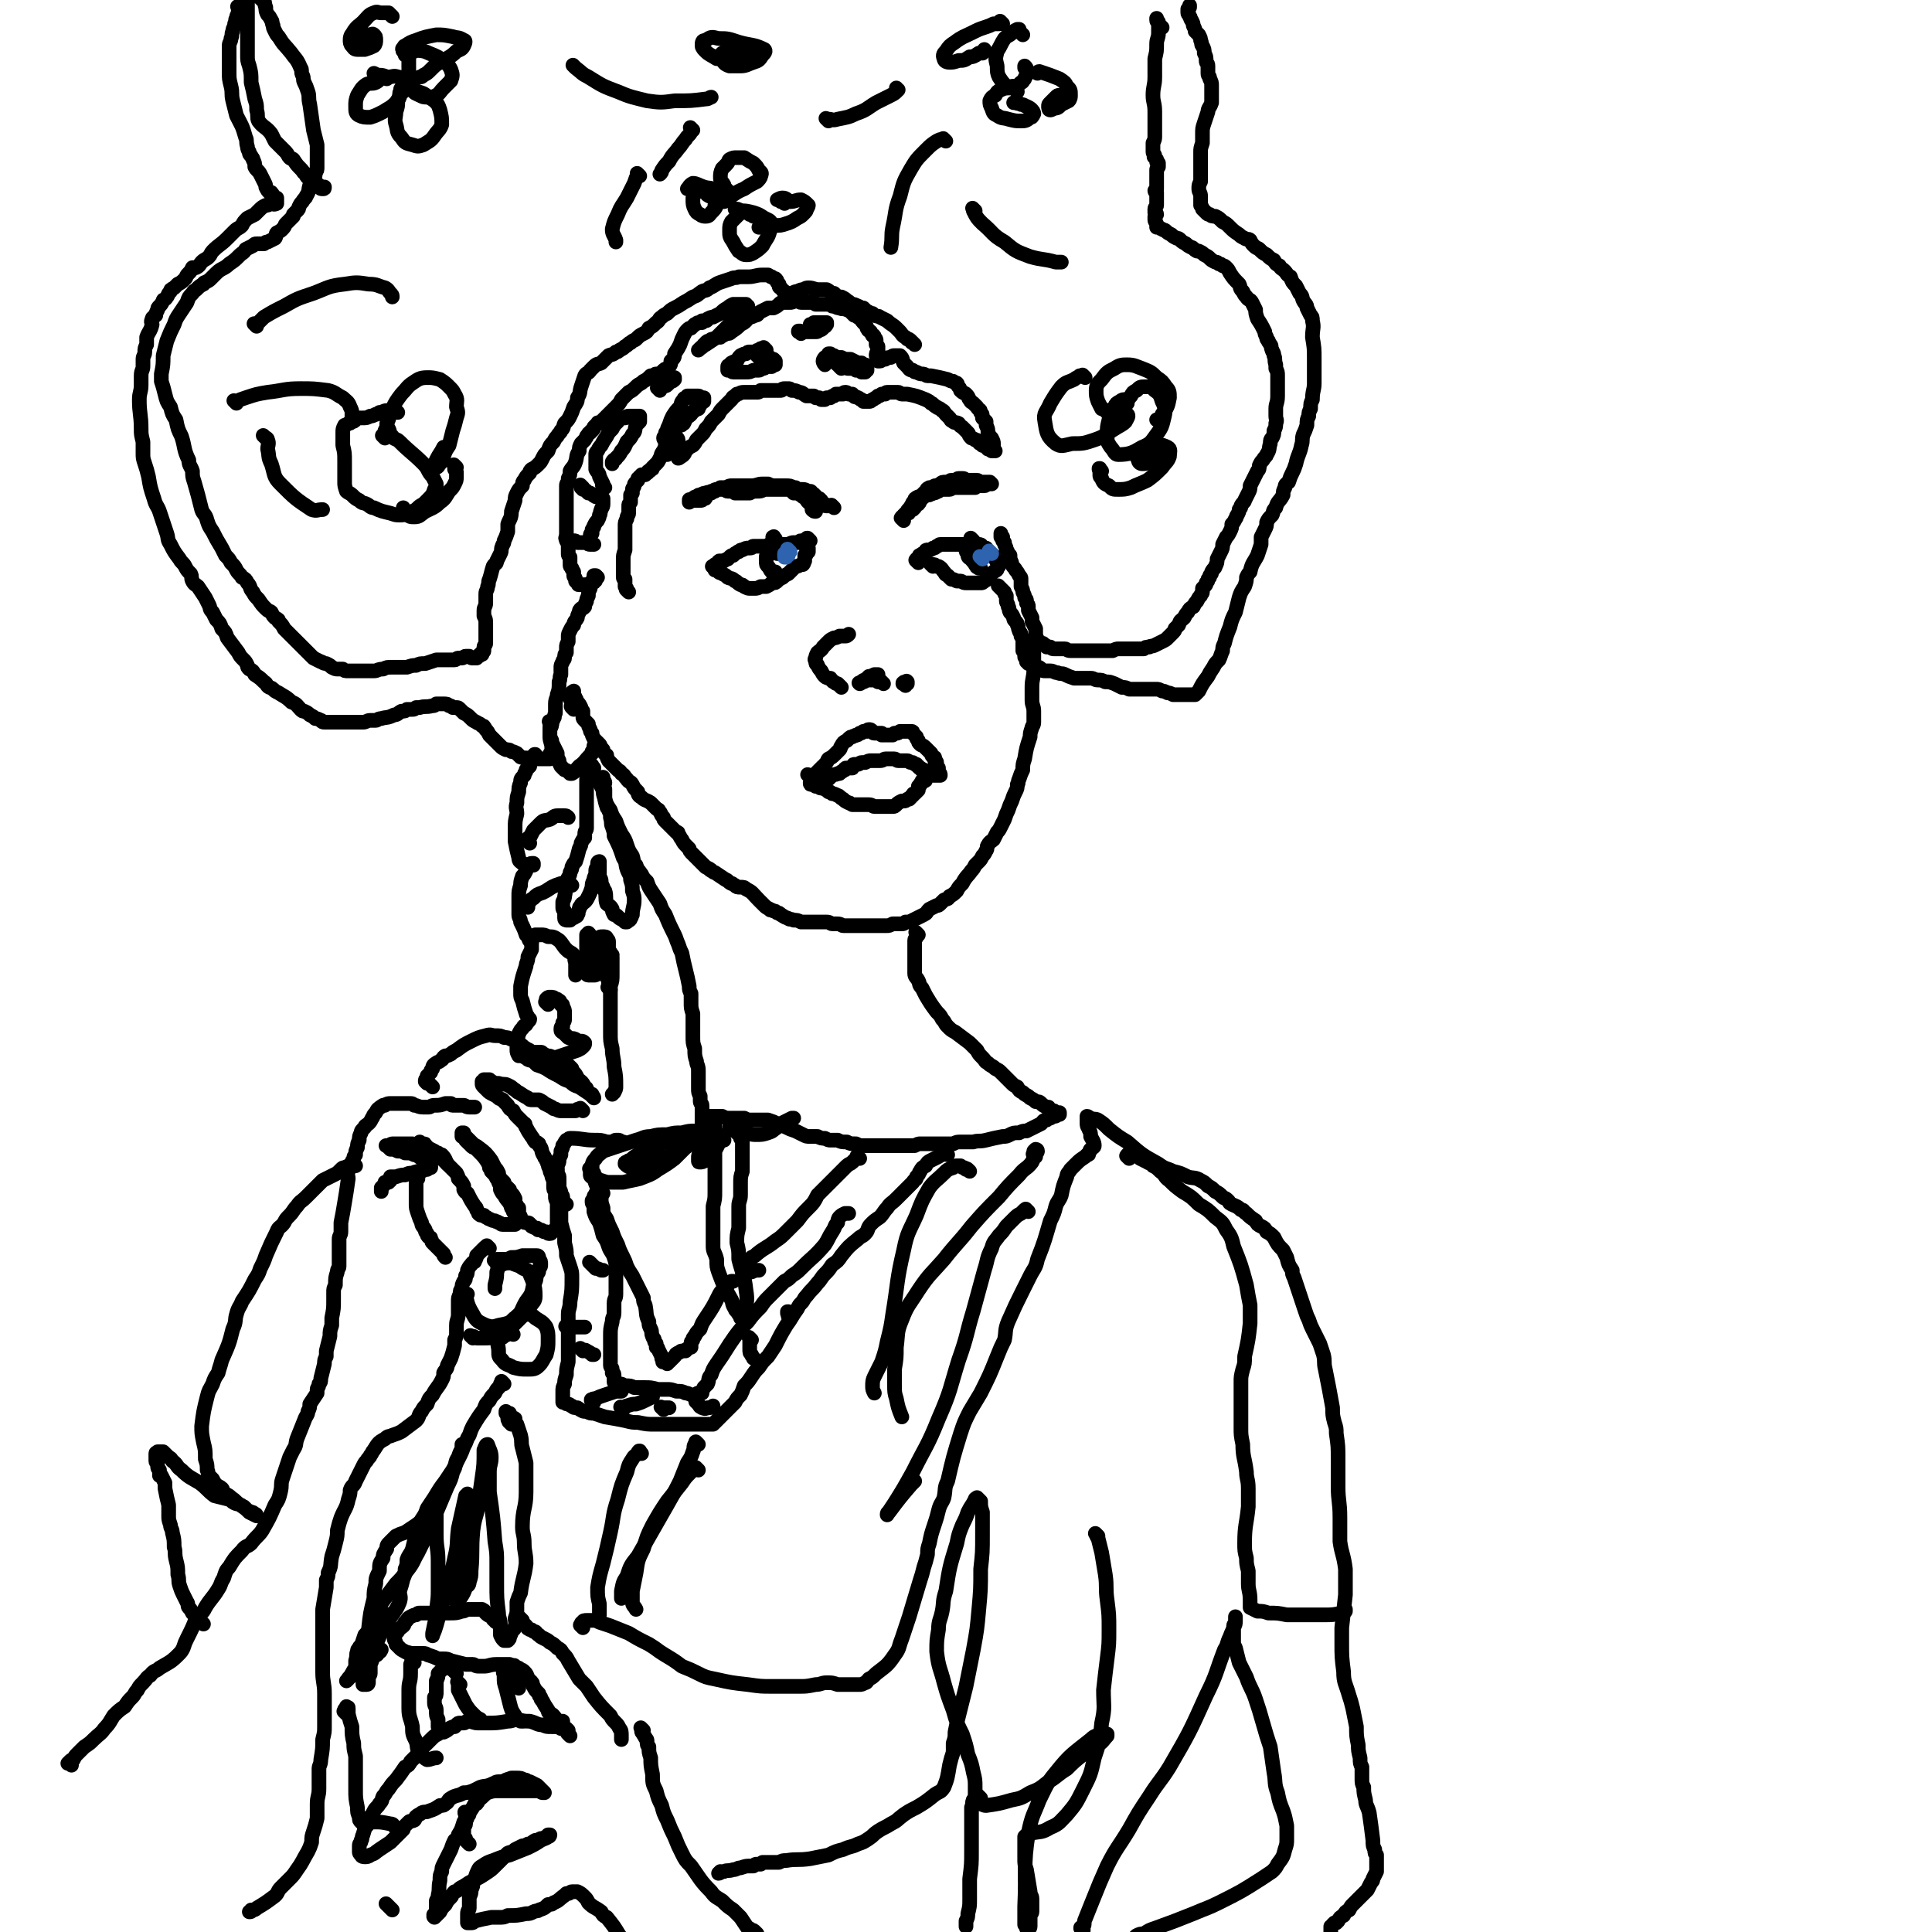 <svg viewBox='0 0 1054 1054' version='1.1' xmlns='http://www.w3.org/2000/svg' xmlns:xlink='http://www.w3.org/1999/xlink'><g fill='none' stroke='#000000' stroke-width='8' stroke-linecap='round' stroke-linejoin='round'><path d='M455,277c-1,-1 -1,-1 -1,-1 -1,-1 0,0 0,0 0,0 -1,0 -2,0 0,0 0,0 -1,0 -1,0 -1,0 -1,-1 0,0 0,0 -1,0 0,0 0,0 -1,-1 0,0 0,0 0,-1 0,0 0,0 -1,-1 -1,0 -1,0 -2,-1 0,0 0,-1 -1,-1 0,-1 0,0 -1,-1 -1,0 0,-1 -1,-1 0,0 -1,0 -1,0 -1,0 -1,-1 -3,-1 0,0 0,0 -1,0 -2,0 -2,0 -3,-1 -1,0 0,0 -1,0 -2,-1 -2,-1 -4,-1 -1,0 -1,0 -3,0 -1,0 -1,0 -2,0 -3,0 -3,0 -5,-1 -2,0 -2,0 -3,0 -3,0 -3,1 -6,1 -1,0 -1,0 -3,0 -2,0 -2,0 -5,0 0,0 0,0 -1,0 -1,0 -1,0 -2,0 -1,0 -1,0 -3,1 0,0 0,0 -1,0 -1,0 -1,0 -2,0 0,0 0,1 -1,1 -1,0 -1,0 -2,1 -1,0 -1,0 -2,1 -1,0 -1,0 -2,1 0,0 0,0 -1,1 0,1 0,1 -1,1 -1,1 -1,1 -2,1 -1,0 -1,0 -2,0 0,0 0,0 0,0 -1,0 -1,0 -2,0 0,0 0,0 -1,0 0,0 0,0 -1,0 0,0 0,1 0,1 0,-1 0,-1 0,-1 0,-1 0,0 0,0 0,0 0,0 1,0 0,0 0,-1 1,-1 1,-1 1,-1 2,-1 1,-1 1,-1 2,-1 2,-1 2,-1 3,-1 2,-1 2,0 3,-1 2,0 1,-1 3,-1 1,0 1,0 2,0 1,0 1,0 2,0 0,0 0,0 0,0 1,0 1,1 2,1 1,0 1,0 2,0 1,0 1,0 2,1 1,0 1,0 2,0 1,0 1,0 2,0 2,0 2,0 4,0 2,-1 2,-1 4,-1 2,0 2,0 4,-1 1,0 1,0 3,0 1,0 1,0 3,0 1,0 1,0 2,0 1,0 1,0 2,0 1,0 1,0 2,0 0,0 0,0 1,0 1,0 1,0 2,1 0,0 0,0 1,1 1,0 1,0 2,0 1,0 1,1 2,1 0,0 0,0 1,1 1,0 1,0 1,0 1,0 1,0 1,1 0,1 0,1 1,2 0,0 0,0 0,0 1,1 1,0 1,1 0,0 0,0 1,1 0,0 0,1 0,1 0,1 0,1 0,1 1,1 1,1 2,1 0,0 0,0 0,0 '/><path d='M493,284c-1,-1 -1,-1 -1,-1 -1,-1 0,0 0,0 0,0 0,0 0,0 0,0 0,0 0,0 -1,-1 0,0 0,0 0,0 0,0 0,0 0,0 0,0 0,0 -1,-1 0,0 0,0 0,0 0,0 0,0 0,0 0,0 0,-1 0,0 1,0 1,-1 1,-1 1,-1 2,-2 0,-1 1,-1 2,-3 1,-1 0,-1 2,-3 0,-1 0,-1 2,-2 1,0 1,0 2,-1 1,-1 1,-1 2,-2 1,-1 0,-1 2,-2 1,0 1,0 3,-1 1,0 1,0 3,-1 1,-1 1,-1 3,-1 1,0 1,0 2,0 0,0 0,-1 1,-1 0,0 0,0 1,0 0,0 0,0 1,0 0,0 0,0 1,0 0,0 0,-1 1,-1 0,0 1,0 2,0 1,0 1,0 2,1 1,0 1,0 2,0 1,0 1,0 2,0 1,0 1,0 2,0 1,0 1,1 2,1 0,0 0,0 1,0 0,0 0,0 1,0 0,0 0,0 1,0 0,0 0,0 0,0 0,0 0,0 1,0 0,0 0,0 0,0 1,0 1,0 1,0 1,1 1,1 1,1 0,0 0,0 -1,0 0,0 0,0 -1,0 0,0 0,0 -1,0 0,0 0,1 -1,1 -1,0 -1,0 -2,0 -2,0 -2,0 -3,1 -2,0 -2,0 -4,0 -2,0 -2,0 -4,0 -2,0 -2,0 -3,0 -2,0 -2,1 -3,1 -2,0 -2,0 -3,0 -2,0 -2,0 -3,1 -1,0 -1,1 -3,1 -1,1 -1,0 -2,1 -1,0 -1,0 -3,1 -1,1 -1,1 -2,2 0,0 0,1 -1,2 -1,0 -1,0 -2,1 0,0 0,1 0,1 0,0 0,0 -1,1 0,0 0,0 -1,0 0,0 0,0 -1,0 0,0 0,1 0,1 0,0 0,0 0,0 0,1 0,1 -1,1 0,0 0,0 0,0 0,0 0,0 0,0 '/><path d='M442,295c-1,-1 -1,-1 -1,-1 -1,-1 0,0 0,0 0,0 0,0 0,0 0,0 0,0 0,0 -1,-1 0,0 0,0 0,0 0,0 0,0 0,0 0,0 0,0 -1,-1 -1,0 -1,0 0,0 0,0 -1,1 0,0 0,0 -1,0 0,0 -1,0 -1,0 -1,0 -1,1 -1,1 -1,0 -2,0 -3,0 -1,0 -1,0 -3,1 -1,0 -1,0 -2,0 -1,0 -1,0 -2,0 -1,0 -1,1 -2,1 -1,0 0,-1 -2,-1 0,0 -1,0 -1,0 -2,0 -1,0 -3,1 -1,0 -1,0 -3,0 -1,0 -1,0 -2,0 -1,0 -1,0 -2,0 -1,0 0,1 -2,1 0,0 0,0 -1,0 -1,0 -1,0 -3,1 -1,0 -1,0 -2,1 -1,0 0,0 -2,1 0,0 0,0 -1,1 -1,0 -1,0 -2,1 0,0 0,0 -1,1 0,0 -1,0 -2,1 0,0 0,0 -1,0 0,0 0,0 0,0 -1,0 -1,0 -1,0 -1,0 -1,0 -1,1 0,0 0,0 0,0 0,1 0,1 -1,1 0,0 0,0 0,0 0,0 -1,0 -1,0 0,1 0,1 0,1 -1,0 -1,0 -1,0 -1,0 0,0 0,0 0,0 0,0 1,0 0,0 0,0 0,0 0,0 0,1 0,1 0,1 0,1 0,1 1,0 1,0 1,0 1,1 1,1 1,1 1,1 1,0 2,1 2,1 2,1 3,2 2,1 2,0 4,2 1,0 1,1 3,2 1,0 1,0 2,1 2,1 2,1 3,1 1,0 1,0 3,0 1,0 1,0 3,-1 2,0 2,0 3,0 2,-1 2,-1 3,-2 2,0 2,0 3,-1 1,-1 1,-1 3,-2 1,-1 1,-1 3,-2 1,-1 1,-1 2,-2 1,-1 1,-1 2,-2 1,0 1,0 3,-1 0,0 1,0 1,0 1,-1 0,-1 1,-2 0,0 0,0 0,-1 0,-1 0,-1 0,-2 0,0 1,0 1,-1 0,0 0,-1 1,-1 0,0 0,0 0,0 0,0 0,0 0,0 0,0 0,0 0,-1 0,0 0,0 0,0 0,0 0,0 0,-1 0,0 0,0 0,0 0,1 0,1 -1,1 0,0 0,0 0,0 '/><path d='M501,307c-1,-1 -1,-1 -1,-1 -1,-1 0,0 0,0 0,0 0,0 0,0 0,0 0,0 0,0 -1,-1 0,0 0,0 0,0 0,0 0,0 0,0 0,0 0,0 -1,-1 0,0 0,-1 1,0 1,0 1,-1 1,-1 0,-1 1,-1 1,-1 1,-1 2,-1 0,0 0,-1 1,-1 0,-1 0,-1 2,-1 0,0 1,0 2,-1 1,0 1,0 2,-1 1,0 1,-1 2,-1 2,0 2,0 4,0 3,0 3,0 5,0 2,0 2,0 4,0 2,0 2,0 4,0 1,0 1,0 3,0 1,0 1,0 1,0 2,0 1,1 3,2 0,0 0,0 1,0 1,1 1,2 1,2 1,1 1,1 2,2 1,0 1,0 1,0 0,1 0,1 0,1 0,0 0,0 1,1 0,0 0,0 0,0 '/><path d='M509,309c-1,-1 -1,-1 -1,-1 -1,-1 0,0 0,0 0,0 0,0 0,0 0,0 0,0 0,0 -1,-1 0,0 0,0 0,0 0,0 0,0 0,0 0,0 0,0 -1,-1 0,0 0,0 0,0 0,0 0,0 0,0 0,0 1,0 1,0 1,0 2,1 1,0 1,0 1,0 2,1 2,2 3,3 1,1 0,1 2,2 1,1 1,1 2,2 1,0 1,0 3,1 0,0 1,0 2,0 1,0 1,1 3,1 1,0 1,0 3,0 1,0 1,0 3,0 1,0 1,0 2,0 1,0 1,0 2,-1 2,-1 2,-1 3,-3 1,-1 1,-1 2,-2 2,-1 2,-1 2,-2 1,-1 1,-1 1,-2 0,0 0,0 0,0 0,-1 0,-1 -1,-1 '/><path d='M531,295c-1,-1 -1,-1 -1,-1 -1,-1 0,0 0,0 0,0 0,0 0,0 0,0 0,0 0,0 -1,-1 0,0 0,0 0,0 0,0 0,1 0,1 0,1 -1,2 -1,0 -1,0 -2,1 0,0 0,1 0,2 0,1 0,1 1,2 0,2 0,2 2,3 0,1 1,1 2,3 1,1 0,1 2,2 0,0 0,0 1,0 '/><path d='M424,300c-1,-1 -1,-1 -1,-1 -1,-1 0,0 0,0 0,0 0,0 0,0 0,0 0,0 0,0 -1,-1 0,0 0,0 0,0 0,0 0,0 0,0 0,0 0,0 -1,-1 0,0 0,0 0,0 0,0 0,0 0,0 0,0 0,0 -1,-1 0,0 0,0 0,0 0,1 0,1 0,1 0,1 0,1 0,1 1,1 1,1 '/><path d='M423,294c-1,-1 -1,-2 -1,-1 -1,0 0,0 0,1 0,0 0,0 0,1 0,1 0,1 0,2 0,0 0,0 -1,1 0,1 0,1 -1,2 0,0 -1,0 -1,1 0,0 0,0 0,1 0,1 -1,0 -1,2 0,1 0,1 0,2 0,2 0,2 1,3 1,1 1,2 2,3 0,0 1,0 2,0 0,0 0,0 0,0 '/><path d='M482,373c-1,-1 -1,-1 -1,-1 -1,-1 0,0 0,0 0,0 0,0 0,0 0,0 0,0 -1,0 0,0 0,0 -1,0 0,0 0,-1 -1,-1 -1,0 -1,0 -2,0 0,0 0,0 -1,0 -1,0 -1,0 -2,0 -1,0 -1,1 -2,1 0,0 0,0 -1,0 -1,0 0,1 -1,1 0,0 0,0 0,0 0,0 0,0 0,0 -1,-1 0,0 0,0 0,0 0,0 0,0 0,0 0,0 1,-1 0,0 0,0 0,0 1,-1 1,-1 2,-1 1,-1 1,-1 2,-2 1,0 1,0 3,-1 0,0 0,0 1,0 0,0 0,0 1,0 0,0 0,0 0,0 0,0 0,1 0,1 0,0 0,0 0,0 0,1 0,1 0,1 0,0 0,0 0,1 0,0 0,0 0,0 '/><path d='M494,374c-1,-1 -1,-1 -1,-1 -1,-1 0,0 0,0 0,0 0,0 0,0 0,0 0,0 0,0 -1,-1 0,0 0,0 0,0 0,0 0,0 0,0 0,0 0,0 -1,-1 0,0 0,0 0,0 0,0 0,0 0,0 -1,0 0,0 0,-1 0,-1 1,-1 0,0 1,0 1,0 0,0 0,0 0,0 0,0 0,0 0,0 -1,-1 0,0 0,0 0,0 0,1 0,1 '/><path d='M459,375c-1,-1 -1,-1 -1,-1 -1,-1 0,0 0,0 0,0 0,0 0,0 0,0 0,0 0,0 -1,-1 0,0 0,0 0,0 0,0 0,0 0,0 0,0 0,0 -1,-1 0,0 0,0 0,0 0,0 0,0 0,0 0,0 0,0 -1,-1 -1,-1 -1,-1 -1,0 -1,0 -2,-1 -1,0 -1,-1 -2,-2 -1,0 -2,0 -3,-1 -1,-1 -1,-1 -2,-3 -1,-1 -1,-1 -2,-3 0,-1 -1,0 -1,-2 0,-1 -1,-1 0,-2 0,-1 0,-1 1,-3 1,-1 2,-1 3,-3 1,-1 1,-1 3,-3 1,-1 1,-1 3,-2 1,0 1,0 3,-1 1,0 1,0 3,0 1,0 1,0 2,-1 '/><path d='M442,424c-1,-1 -1,-1 -1,-1 -1,-1 0,0 0,0 0,0 0,0 0,0 1,0 1,0 2,0 1,0 1,0 2,-1 1,-1 1,-1 2,-2 1,-1 1,-1 2,-2 0,0 1,0 1,-1 2,-2 1,-2 2,-3 2,-1 2,-1 4,-3 1,-1 1,-1 2,-2 1,-1 0,-1 1,-2 1,-2 1,-2 3,-3 0,0 0,0 1,-1 1,-1 1,-1 2,-1 1,-1 1,0 2,-1 1,0 1,0 2,-1 1,0 1,0 2,-1 1,0 1,0 2,0 0,0 0,-1 1,-1 0,0 0,0 0,0 1,0 1,0 2,1 0,0 0,1 1,1 0,0 1,0 2,0 1,0 1,0 2,0 0,0 0,1 0,1 0,0 1,0 1,0 0,0 0,0 1,0 0,0 0,0 1,0 1,0 1,0 2,0 0,0 0,0 1,0 0,0 0,0 1,-1 0,0 0,0 1,0 1,0 1,0 2,-1 0,0 0,0 1,0 0,0 0,0 1,0 1,0 1,0 1,0 0,0 0,0 1,0 1,0 1,0 2,0 1,0 1,0 1,1 1,1 1,1 2,2 0,1 0,1 1,2 0,1 0,1 1,2 1,1 1,0 3,2 1,1 1,1 3,3 0,0 0,1 1,2 1,0 1,0 1,1 0,0 0,1 0,1 0,1 1,0 1,1 0,0 0,1 0,1 0,1 0,1 0,1 0,1 0,1 1,1 0,0 0,0 0,1 0,0 0,0 0,1 0,0 0,0 0,1 0,0 0,0 0,0 0,0 0,0 0,0 1,0 1,0 1,1 0,0 0,0 0,0 0,0 0,0 -1,0 0,0 0,0 0,0 0,0 0,0 -1,0 0,0 0,0 -1,0 0,0 -1,0 -1,0 -1,0 0,0 -1,-1 -1,0 -1,0 -2,0 0,0 0,0 -1,0 0,0 0,-1 0,-1 0,0 0,0 -1,-1 0,0 -1,0 -1,0 -1,0 0,-1 -1,-1 0,0 -1,0 -1,-1 -1,0 0,0 -1,-1 -1,0 -1,0 -2,-1 0,0 0,0 -1,0 -1,0 -1,-1 -2,-1 0,0 0,0 0,0 -1,0 -1,0 -2,0 -1,0 -1,0 -2,0 0,0 0,0 -1,0 -1,0 -1,-1 -2,-1 0,0 -1,0 -2,0 -1,0 -1,0 -2,0 0,0 0,0 -1,0 -1,0 -1,1 -3,1 -1,0 -1,0 -2,0 -1,0 -1,0 -3,0 -1,0 -1,0 -3,1 -1,0 -1,0 -2,0 -1,0 -1,1 -2,1 0,0 -1,0 -2,0 -1,0 0,1 -1,2 -1,0 -2,0 -3,0 -1,0 -1,0 -1,1 -1,0 -1,1 -2,1 0,0 0,0 -1,1 -1,0 0,0 -1,0 -1,1 -1,0 -3,1 -1,1 -1,1 -2,2 -2,0 -2,0 -4,0 0,0 0,1 -1,1 0,0 0,0 -1,0 0,0 -1,0 -1,0 0,0 0,1 -1,1 0,0 0,0 0,0 0,0 0,0 -1,0 0,0 0,0 0,0 0,0 0,0 -1,0 0,0 0,0 0,0 0,0 0,0 0,0 0,1 0,1 1,1 0,0 0,0 0,-1 0,0 0,0 0,0 0,0 0,0 -1,0 0,0 0,0 0,0 0,0 1,0 1,0 0,1 0,1 1,1 0,0 0,0 1,1 1,0 1,0 2,0 0,0 0,1 1,1 1,0 1,0 2,0 0,0 0,1 1,1 0,0 0,0 1,1 1,0 1,0 2,1 1,0 1,0 3,1 1,0 1,1 3,2 1,1 1,1 3,2 1,0 0,0 2,1 1,0 1,0 3,0 1,0 1,0 3,0 2,0 2,0 3,0 2,0 2,1 3,1 1,0 1,0 3,0 1,0 1,0 2,0 1,0 1,0 2,0 1,0 1,0 3,0 1,0 1,0 2,-1 1,-1 1,-1 3,-2 0,0 0,0 1,0 1,0 1,0 2,-1 0,0 0,0 1,0 0,0 0,0 1,-1 0,0 0,-1 1,-1 0,-1 0,-1 1,-1 1,-1 1,-1 2,-2 0,0 0,-1 0,-2 0,0 1,0 1,-1 0,0 0,-1 1,-1 0,0 0,0 0,-1 0,0 0,0 0,0 0,0 1,0 1,0 1,0 1,0 1,-1 0,0 0,0 0,0 0,0 0,0 0,0 '/></g>
<g fill='none' stroke='#2D63AF' stroke-width='8' stroke-linecap='round' stroke-linejoin='round'><path d='M541,302c-1,-1 -1,-1 -1,-1 -1,-1 0,0 0,0 0,0 0,0 0,0 0,0 0,0 0,0 -1,-1 0,0 0,0 0,0 0,0 0,0 0,0 0,0 0,0 -1,-1 0,0 0,0 0,0 0,0 0,0 0,0 0,0 0,0 '/><path d='M536,305c-1,-1 -1,-1 -1,-1 -1,-1 0,0 0,0 0,0 0,0 0,0 0,0 0,0 0,0 -1,-1 0,0 0,0 0,0 0,0 0,0 0,0 0,0 0,0 -1,-1 0,0 0,0 0,0 0,0 0,0 0,0 0,0 0,0 -1,-1 0,0 0,0 0,0 0,0 0,0 0,0 0,0 0,0 -1,-1 0,0 0,0 0,0 0,0 0,0 0,0 0,0 0,0 -1,-1 0,0 0,0 0,0 0,0 0,0 0,0 0,0 0,0 -1,-1 0,0 0,0 0,0 0,0 0,0 0,0 0,0 0,0 '/><path d='M431,301c-1,-1 -1,-1 -1,-1 -1,-1 0,0 0,0 0,0 0,0 0,0 0,0 0,0 0,0 -1,-1 0,0 0,0 0,1 -1,0 -1,1 0,0 0,1 0,1 0,0 0,0 0,0 0,0 -1,0 0,0 0,-1 0,0 1,0 0,0 0,0 0,-1 0,0 0,0 0,0 1,0 1,0 1,0 0,0 0,0 0,0 0,0 -1,0 -1,0 -1,0 0,1 -1,1 0,0 0,0 -1,0 0,0 0,0 0,1 0,0 0,0 0,0 0,1 0,1 0,1 0,0 1,0 1,0 0,0 0,0 0,0 0,0 -1,0 0,0 0,-1 1,-1 1,-1 0,0 0,0 0,-1 0,0 0,0 0,0 0,0 0,0 0,0 -1,-1 0,0 -1,0 0,0 0,0 0,0 '/></g>
<g fill='none' stroke='#000000' stroke-width='8' stroke-linecap='round' stroke-linejoin='round'><path d='M343,323c-1,-1 -1,-1 -1,-1 -1,-1 0,0 0,0 0,-1 0,-1 -1,-2 0,0 0,0 0,-1 0,-2 0,-2 0,-3 0,0 -1,0 -1,-1 0,0 0,0 0,-1 0,0 0,0 0,-1 0,0 0,0 0,-1 0,-2 0,-2 0,-3 0,-2 0,-2 0,-4 0,-2 0,-2 1,-5 0,-2 0,-2 0,-4 0,-2 0,-2 0,-4 0,-3 0,-3 0,-5 0,-2 0,-2 1,-4 0,-2 1,-2 1,-3 0,-2 0,-2 0,-4 0,-1 0,-1 1,-2 0,-1 0,-1 0,-2 0,-1 0,-1 0,-2 0,0 0,0 1,-1 0,-1 0,-1 0,-2 0,-1 1,-1 1,-2 0,-1 0,-1 1,-2 0,0 0,0 1,-1 0,0 0,0 0,-1 0,0 1,0 1,-1 1,0 0,0 1,-1 1,0 1,0 2,0 0,0 0,0 1,-1 1,0 0,-1 1,-1 0,0 1,0 1,-1 1,0 1,0 1,-1 1,-1 1,-1 2,-2 1,-1 1,-1 2,-3 1,-1 0,-2 2,-4 0,-1 1,-1 2,-3 1,-2 1,-2 2,-4 0,-1 0,-1 1,-2 0,0 0,0 0,0 0,0 1,0 1,1 1,0 1,0 1,1 1,0 1,1 1,2 0,0 0,1 0,2 0,1 0,1 0,2 0,0 0,0 0,1 0,1 0,1 0,2 0,1 0,1 0,2 0,0 0,0 0,0 0,0 1,0 1,-1 1,0 1,0 2,-1 1,-1 0,-1 2,-3 1,-1 1,-1 3,-2 1,-1 1,-1 2,-3 1,-1 1,-1 3,-3 1,-1 1,-1 2,-3 2,-2 2,-2 3,-4 2,-2 2,-2 4,-4 1,-2 1,-2 3,-4 1,-1 1,-1 2,-2 1,-1 1,-1 2,-2 1,-1 0,-1 2,-2 0,0 0,0 1,-1 2,0 1,-1 4,-1 0,0 1,0 2,0 1,0 1,0 1,0 1,0 1,0 2,0 1,0 1,0 2,0 1,0 1,0 2,-1 1,0 1,0 3,0 1,0 1,0 3,0 1,0 1,0 2,0 1,0 1,0 3,0 1,0 0,-1 2,-1 0,0 1,0 2,0 1,0 1,0 2,1 2,0 2,0 4,1 2,0 2,1 4,2 2,0 2,0 4,0 0,0 0,0 1,1 0,0 1,0 2,0 0,0 0,0 1,1 1,0 1,0 2,0 0,0 0,0 1,-1 1,0 1,0 2,0 0,0 0,0 0,0 1,-1 1,-1 2,-1 0,0 0,0 1,-1 0,0 1,0 1,0 2,0 2,0 3,0 0,0 0,-1 1,-1 1,0 1,0 2,1 1,0 1,0 2,0 0,0 0,1 1,1 0,1 1,0 2,1 1,0 1,1 2,1 0,0 0,0 1,1 1,0 1,0 2,0 0,0 0,0 1,0 1,0 1,0 2,-1 1,0 1,-1 2,-1 0,0 0,0 1,-1 1,0 1,0 2,-1 0,0 1,0 2,0 0,0 0,-1 1,-1 1,0 1,0 2,0 0,0 0,0 1,0 2,0 2,0 3,0 1,0 1,1 2,1 2,0 2,0 3,0 5,1 5,1 10,3 2,1 2,1 3,2 1,0 1,1 3,2 1,1 1,0 3,2 1,0 1,1 2,2 1,1 1,1 2,2 1,1 0,1 2,2 1,1 1,0 3,1 1,1 0,1 2,2 1,1 1,1 3,3 1,1 0,1 2,3 0,0 1,0 2,1 1,0 1,0 2,1 0,0 0,1 1,1 0,0 0,0 1,1 1,0 1,0 1,0 1,0 0,0 1,1 0,0 1,0 1,0 0,0 0,0 0,1 0,0 0,0 0,0 0,0 1,0 1,0 0,0 0,0 1,1 0,0 0,0 0,0 0,0 1,0 1,0 0,0 0,0 0,0 0,0 0,0 0,0 -1,-1 0,0 0,0 0,0 0,0 0,0 1,0 1,0 1,0 0,0 0,0 0,0 0,0 0,0 0,0 -1,-1 -1,-1 -1,-1 0,-2 0,-2 0,-3 0,-1 0,-1 -1,-3 -1,-1 -1,-1 -2,-3 0,-2 0,-2 -1,-4 0,-1 0,-1 0,-2 -1,-1 -1,-1 -2,-2 0,-2 0,-2 -1,-3 0,-2 -1,-1 -2,-3 -1,-1 -1,-1 -2,-2 -1,-1 -1,0 -2,-2 -1,-1 0,-1 -2,-3 -1,-1 -1,0 -3,-2 0,0 0,-1 -1,-2 -1,-1 0,-1 -1,-2 -1,0 -1,0 -2,-1 -1,0 -1,0 -3,-1 -4,-1 -4,-1 -9,-2 -1,0 -1,0 -2,0 -1,0 -1,-1 -3,-1 -1,0 -1,0 -3,-1 -1,0 -1,0 -2,-1 -2,0 -2,-1 -3,-2 -1,-1 -1,-1 -2,-2 -1,-2 0,-2 -2,-4 0,0 0,0 -1,0 -1,0 -1,0 -2,0 -1,0 -1,0 -2,1 -2,0 -2,0 -3,1 -1,0 -1,0 -2,0 0,0 0,1 -1,1 0,0 0,0 0,0 0,0 -1,0 -1,0 0,0 0,-1 0,-1 0,-1 -1,-1 -1,-2 0,-1 0,-1 1,-3 0,-1 0,-1 0,-2 0,0 0,0 -1,-1 0,-1 0,-1 0,-2 0,-1 0,-1 -1,-2 0,-1 0,-1 -1,-1 0,-1 -1,-1 -1,-2 -1,-1 -1,0 -2,-2 0,0 0,-1 -1,-2 0,-1 0,0 -1,-1 -1,-1 -1,-2 -3,-3 -1,-1 -1,-1 -2,-1 -1,-1 -1,-1 -2,-2 -1,-1 -1,-1 -2,-1 -2,-1 -2,0 -4,-1 -2,0 -2,-1 -4,-1 -1,-1 -1,-1 -3,-1 -1,0 -2,0 -3,0 -1,0 -1,0 -3,0 0,0 0,-1 -1,-1 0,0 0,0 -1,0 -1,0 -1,0 -2,0 -1,0 -1,0 -2,0 0,0 0,0 -1,0 -1,0 -1,0 -1,0 -1,0 -1,-1 -1,-1 0,0 -1,0 -1,0 -1,0 -1,0 -1,0 -2,1 -2,1 -3,1 -2,0 -2,0 -4,0 -1,0 -1,0 -2,1 -1,1 -1,1 -3,2 -1,0 -1,0 -3,0 -2,1 -2,1 -4,2 -2,1 -1,2 -3,2 -2,1 -2,1 -3,1 -2,1 -1,1 -2,2 -1,1 -1,1 -3,2 -2,2 -2,2 -5,4 -1,1 -1,1 -3,1 -1,1 -2,1 -3,2 -2,0 -2,0 -4,1 -1,0 -1,0 -2,1 -1,0 -1,0 -2,1 0,1 0,1 -1,1 -1,2 -1,1 -3,3 0,0 0,0 0,0 0,0 0,0 0,0 2,-2 2,-2 4,-3 3,-2 3,-2 6,-4 2,-2 2,-2 5,-5 2,-2 2,-2 4,-4 1,-1 1,-1 3,-3 1,-1 1,-1 2,-1 1,-1 1,-1 2,-2 1,0 1,-1 1,-2 0,0 0,0 -1,0 0,0 0,0 0,-1 0,0 0,0 -1,0 -1,0 -1,0 -1,0 -2,0 -2,0 -3,0 -1,0 -1,0 -2,0 -2,1 -2,1 -3,2 -2,1 -2,1 -4,3 -2,1 -2,1 -4,2 -1,0 -1,0 -3,1 0,0 0,1 -1,1 -1,0 -1,0 -2,0 0,0 0,1 0,1 -1,0 -1,0 -2,0 -1,0 -1,1 -2,1 0,0 0,0 -1,1 0,0 0,0 -1,1 -1,0 -1,0 -2,1 -1,1 -1,1 -2,3 -1,2 -1,2 -2,5 -1,2 -1,2 -3,5 0,2 0,2 -2,4 0,2 0,2 -2,4 0,0 -1,0 -2,1 0,1 0,1 -1,1 -1,1 -1,1 -2,1 0,0 0,0 0,0 -1,0 -1,0 -1,0 -1,0 -1,1 -1,1 -1,0 -2,0 -2,0 -2,2 -2,2 -4,3 -2,2 -2,1 -4,3 -2,2 -2,2 -4,3 -2,2 -2,2 -4,4 -1,2 -1,2 -3,4 -2,2 -2,2 -4,4 -1,1 -1,1 -3,3 -1,1 0,1 -2,2 0,0 -1,-1 -1,0 -1,1 -1,1 -2,2 0,1 0,1 -1,2 0,0 -1,0 -1,1 -1,0 -1,1 -2,2 0,1 0,0 -1,2 -1,1 -1,1 -2,2 -1,2 -1,2 -1,4 -2,3 -1,3 -2,6 -1,3 -2,3 -3,5 0,2 0,2 -1,4 0,0 0,1 0,1 0,2 -1,1 -1,3 0,1 0,1 0,2 0,1 0,1 0,3 0,1 0,1 0,3 0,1 0,1 0,2 0,1 0,1 0,3 0,1 0,1 0,2 0,1 0,1 0,2 0,1 0,1 0,3 0,3 0,3 0,7 0,2 0,2 0,3 1,2 1,1 1,3 0,0 0,1 0,1 0,1 0,1 0,2 0,0 0,1 0,1 0,1 0,1 1,2 0,1 0,1 0,2 0,1 0,1 0,2 0,1 0,1 1,2 0,1 0,0 1,2 0,1 0,1 0,2 0,1 1,1 1,2 0,0 0,0 0,1 0,0 0,0 1,1 0,0 0,0 0,0 1,1 0,1 1,1 0,0 1,0 1,0 1,0 1,0 1,0 1,0 1,0 2,0 1,0 1,0 2,-1 0,0 0,0 1,0 1,0 1,0 1,-1 1,0 1,0 1,-1 0,0 0,-1 0,-1 0,0 0,0 1,0 0,0 0,0 0,0 '/><path d='M310,295c-1,-1 -1,-1 -1,-1 -1,-1 0,0 0,0 0,0 0,0 0,0 0,0 -1,-1 0,0 0,0 0,1 1,1 1,0 1,0 2,0 0,0 0,0 1,0 1,0 1,0 2,1 1,0 1,0 3,0 1,0 1,0 2,0 1,0 0,1 2,1 1,0 1,0 2,0 0,0 0,0 0,0 '/><path d='M318,266c-1,-1 -1,-1 -1,-1 -1,-1 0,0 0,0 0,0 0,0 0,0 0,0 0,0 0,0 -1,-1 0,0 0,0 0,0 0,0 0,0 0,0 0,0 0,1 0,0 0,0 1,1 1,0 1,0 2,1 0,0 0,0 1,1 1,0 1,0 1,0 2,1 1,1 3,2 0,0 0,0 1,0 1,0 1,1 2,1 0,0 0,0 0,0 1,0 1,0 1,0 0,0 0,0 0,0 0,1 0,1 0,2 0,0 0,1 0,1 0,2 -1,2 -1,3 -1,2 0,2 -1,3 0,1 0,1 -1,3 -1,1 -1,1 -2,3 0,1 0,0 -1,2 0,0 0,1 0,2 0,0 -1,0 -1,1 0,0 0,0 0,0 0,1 0,1 0,1 0,1 0,1 0,1 0,0 0,0 0,0 '/><path d='M330,266c-1,-1 -1,-1 -1,-1 -1,-1 0,0 0,0 0,0 0,0 0,0 0,0 0,0 0,0 -1,-1 0,0 0,0 0,0 0,0 0,0 0,-1 0,-1 0,-1 -1,-2 -1,-2 -2,-4 0,-2 -1,-2 -2,-4 0,-2 0,-2 0,-4 0,-2 0,-2 0,-4 0,-1 0,-1 1,-2 1,-2 1,-2 2,-3 1,-2 1,-2 3,-5 1,-2 1,-2 3,-4 1,-2 1,-2 3,-4 0,0 0,-1 1,-2 1,0 1,0 1,0 1,0 1,0 2,0 1,0 0,-1 2,-1 0,0 1,0 2,0 1,0 1,0 2,0 0,0 0,0 0,0 1,0 1,0 1,0 1,0 1,0 1,0 0,0 0,1 0,1 0,1 0,1 0,2 -1,1 -1,1 -2,2 -1,3 0,3 -2,5 -1,2 -1,2 -3,4 -1,2 -1,3 -3,5 -1,2 -1,2 -3,4 0,1 -1,0 -2,2 0,0 0,0 0,1 0,0 0,0 0,0 0,0 0,0 0,0 '/><path d='M364,248c-1,-1 -1,-1 -1,-1 -1,-1 0,0 0,-1 0,-1 0,-1 0,-3 0,-1 0,-1 0,-2 0,-1 -1,-1 -1,-2 0,-1 1,-1 1,-2 0,-1 0,-1 1,-2 0,-1 0,-1 1,-3 1,-3 1,-3 2,-5 2,-3 2,-3 4,-5 1,-2 0,-2 2,-4 0,-1 1,-1 2,-1 0,-1 0,-1 0,-1 0,0 0,0 1,0 0,0 0,0 1,0 1,0 1,0 2,0 0,0 0,0 1,0 0,0 0,0 1,0 1,0 0,1 1,1 1,0 1,0 2,0 0,0 0,0 0,1 0,0 0,0 0,1 0,0 -1,0 -1,0 -1,1 -1,1 -1,2 0,0 0,0 -1,1 0,0 0,0 0,1 -1,0 -1,0 -2,1 -1,0 -1,1 -2,2 -1,1 -1,1 -3,2 0,1 0,1 -1,3 0,0 0,0 -1,0 0,1 0,1 -1,1 '/><path d='M360,213c-1,-1 -1,-1 -1,-1 -1,-1 0,0 0,0 0,0 0,0 0,0 0,0 0,0 0,0 -1,-1 0,0 0,0 0,0 0,0 0,0 0,0 0,0 0,0 -1,-1 0,0 0,0 0,0 0,0 0,0 0,0 0,0 0,0 2,0 2,-1 3,-1 1,-1 1,0 2,-1 1,-1 1,-1 2,-2 1,0 1,0 2,-1 0,0 0,0 0,-1 0,0 0,0 0,0 0,0 0,0 -1,0 -1,0 -1,0 -2,0 0,0 0,1 0,1 0,0 0,0 0,0 '/><path d='M418,191c-1,-1 -1,-1 -1,-1 -1,-1 0,0 0,0 0,0 0,0 0,0 0,0 0,0 -1,0 -1,0 -1,0 -2,1 -1,0 -1,0 -2,1 -1,0 -1,0 -3,0 -1,0 -1,0 -2,1 -1,0 -1,0 -3,1 -1,1 -1,1 -2,3 -1,0 -1,0 -3,1 0,0 0,0 -1,1 0,1 -1,0 -1,1 0,0 0,0 0,1 0,0 0,0 0,0 0,0 0,0 0,0 0,1 0,1 0,1 0,0 1,0 1,0 1,0 1,1 2,1 2,0 2,0 3,0 2,0 2,0 4,0 2,0 2,0 4,-1 2,0 2,0 3,0 1,0 1,-1 2,-1 1,0 1,0 2,-1 1,0 1,0 2,0 0,0 0,0 1,0 0,0 0,-1 1,-1 0,0 0,0 1,0 0,0 0,0 0,-1 0,0 0,0 0,-1 0,0 0,0 0,0 0,0 0,0 -1,-1 -1,0 -1,0 -2,-1 -2,0 -2,0 -3,0 -1,0 -1,0 -3,0 0,-1 0,0 -1,-1 0,0 0,0 0,0 0,0 0,0 0,0 '/><path d='M437,182c-1,-1 -1,-1 -1,-1 -1,-1 0,0 0,0 0,0 0,0 0,0 0,0 0,0 0,0 -1,-1 0,0 0,0 0,0 0,0 0,0 0,0 0,0 0,0 -1,-1 0,0 0,0 0,0 0,0 0,0 0,0 -1,0 0,0 0,-1 1,0 2,0 1,0 1,0 3,0 1,0 1,0 2,0 1,0 1,0 2,0 1,0 1,0 2,-1 1,0 1,0 2,-1 0,0 0,-1 1,-1 0,0 0,0 0,0 1,0 0,-1 1,-1 0,0 0,0 0,0 0,0 0,-1 0,-1 -1,0 -1,0 -2,0 -1,0 -1,0 -2,0 -1,0 -1,0 -3,0 0,0 0,1 -1,1 0,0 -1,0 -1,0 0,0 0,1 0,1 1,0 1,0 1,0 '/><path d='M459,201c-1,-1 -1,-1 -1,-1 -1,-1 0,0 0,-1 0,0 0,0 -1,-1 0,-1 0,-1 -1,-2 -1,-1 0,-1 -1,-2 0,0 0,0 0,0 -1,0 -1,0 -2,-1 0,0 0,0 -1,0 0,0 0,0 0,1 0,0 0,0 0,0 0,2 0,2 1,3 1,0 1,0 1,0 2,1 2,1 3,2 2,1 2,1 3,1 2,1 2,1 3,1 1,0 2,0 3,0 0,0 0,0 1,1 0,0 0,0 1,0 0,0 0,0 1,0 0,0 0,0 1,1 0,0 0,0 0,0 1,0 1,0 1,0 0,0 0,0 0,0 1,0 1,0 1,0 0,0 0,0 0,0 0,0 -1,0 0,0 0,-1 0,-1 1,-1 0,0 0,0 0,0 0,-1 0,-1 0,-1 0,-1 0,-1 -1,-2 0,0 -1,0 -2,-1 -1,0 -1,0 -2,0 -2,-1 -2,-1 -4,-2 -3,0 -3,0 -5,-1 -2,0 -2,0 -4,0 -1,0 -1,0 -2,0 -1,0 -2,0 -3,0 0,0 -1,1 -1,2 0,0 0,1 1,2 0,0 0,0 0,0 '/><path d='M499,188c-1,-1 -1,-1 -1,-1 -1,-1 0,0 0,0 0,0 0,0 0,0 0,0 0,0 0,0 -1,-1 0,0 0,0 0,0 0,0 0,0 0,0 0,0 0,0 -1,-1 0,0 0,0 0,0 0,0 0,0 0,0 0,0 0,0 -1,-1 0,0 0,0 0,0 0,0 0,0 0,0 0,0 0,0 -1,-1 0,0 0,0 0,0 0,0 0,0 0,0 0,0 0,0 -1,-1 0,0 0,0 0,0 0,0 0,0 -1,0 -1,-1 -1,-1 -1,-1 -1,-1 -2,-1 -1,-1 -1,-1 -1,-1 -2,-1 -2,-2 -3,-3 -1,-1 -1,-1 -2,-2 -2,-2 -3,-2 -5,-4 -2,-1 -2,-1 -4,-2 -1,-1 -1,0 -3,-1 0,0 0,0 -1,-1 0,0 0,0 -1,0 -1,-1 -2,-1 -3,-2 0,0 0,0 -1,-1 -1,0 -1,0 -1,0 -1,0 -1,-1 -2,-1 -2,-1 -2,-1 -3,-1 -2,-1 -1,-1 -3,-2 -1,-1 -1,-1 -3,-2 -2,0 -2,0 -4,-2 -2,0 -2,-1 -4,-2 -1,0 -1,0 -3,0 -1,0 -1,0 -1,0 -3,0 -3,-1 -6,-1 -2,0 -2,1 -3,1 -1,0 -1,0 -3,1 -1,0 -1,0 -3,1 0,0 0,0 -1,0 0,0 0,0 -1,0 0,0 -1,0 -1,0 -1,0 -1,0 -1,-1 -1,0 -1,-1 -2,-2 0,0 -1,0 -1,-1 0,0 0,0 0,-1 0,0 0,0 -1,-1 0,-1 0,-1 -1,-2 0,0 -1,0 -2,-1 -1,0 0,0 -2,-1 -1,0 -1,0 -3,0 -4,0 -4,1 -8,1 -2,0 -2,0 -5,0 -2,1 -2,0 -4,1 -3,1 -3,1 -6,2 -3,1 -3,2 -6,3 -2,2 -2,1 -4,2 -3,2 -2,2 -5,3 -3,2 -3,2 -5,3 -3,2 -3,2 -5,3 -2,1 -2,1 -4,3 -2,1 -2,1 -3,2 -2,1 -1,2 -3,3 -2,2 -2,2 -4,3 -1,2 -1,2 -3,3 -2,1 -2,1 -4,3 -1,1 -1,0 -3,2 -1,0 -1,1 -3,2 -1,1 -1,1 -3,2 -1,1 -1,1 -2,1 -2,2 -2,1 -4,2 -2,2 -2,2 -4,4 -2,1 -2,0 -4,2 -1,1 -1,1 -2,2 -1,2 -2,1 -3,3 -1,3 -1,3 -2,6 -1,3 0,3 -2,6 0,2 0,2 -2,5 -1,3 -1,3 -2,5 -1,2 -1,2 -3,4 -1,2 0,2 -2,4 0,1 -1,1 -2,3 -1,1 -1,1 -2,3 -2,2 -2,2 -3,5 -2,2 -2,2 -3,4 -1,2 -1,2 -2,3 -2,2 -2,2 -4,3 -1,1 -1,1 -1,2 -2,2 -2,2 -3,4 -1,1 -1,1 -1,3 -2,2 -2,2 -3,4 -1,2 -1,2 -1,4 -1,3 -1,3 -2,6 0,4 -1,4 -2,7 0,2 0,2 0,4 -1,3 -1,3 -2,5 0,2 -1,2 -1,3 -1,2 0,2 -1,4 -1,2 -1,2 -2,4 0,2 -1,1 -2,3 -1,3 -1,4 -2,7 -1,2 0,2 -1,4 0,2 -1,2 -1,4 0,3 0,3 0,5 0,2 -1,2 -1,4 0,2 0,2 0,3 1,2 1,2 1,4 0,1 0,1 0,3 0,0 0,0 0,1 0,0 0,0 0,1 0,1 0,1 0,2 0,1 0,1 0,1 0,1 0,1 0,3 0,1 -1,1 -1,2 0,0 0,0 0,1 0,0 0,0 0,1 0,1 -1,0 -1,1 0,0 0,1 0,1 0,0 -1,0 -1,0 -1,0 0,1 -1,1 0,0 0,0 -1,1 -1,0 -1,0 -2,0 -1,0 -1,0 -2,-1 -1,0 -1,0 -2,0 -1,0 -1,1 -2,1 0,0 -1,0 -2,0 -1,0 -1,1 -2,1 -2,0 -2,0 -5,0 -2,0 -2,0 -5,0 -3,1 -3,1 -6,2 -3,0 -3,0 -5,1 -2,0 -2,0 -5,1 -2,0 -2,0 -4,0 -2,0 -2,0 -4,0 -3,0 -3,0 -5,1 -3,0 -3,1 -5,1 -3,0 -3,0 -5,0 -2,0 -2,0 -4,0 -1,0 -1,0 -3,0 -1,0 -1,0 -2,0 -2,0 -2,0 -3,-1 -1,0 -1,0 -3,0 -1,0 -1,0 -3,-1 -1,-1 -1,-1 -3,-2 -2,0 -2,-1 -3,-1 -2,-1 -2,-1 -4,-2 -2,-2 -2,-2 -4,-4 -2,-2 -2,-2 -4,-4 -2,-2 -2,-2 -4,-4 -2,-2 -2,-2 -4,-4 -1,-2 -1,-2 -3,-4 0,-1 0,-1 -2,-2 -1,-1 -1,-1 -2,-3 -1,-1 -1,0 -3,-2 -2,-2 -2,-2 -4,-5 -2,-2 -2,-2 -3,-4 -2,-2 -1,-3 -3,-5 -1,-2 -1,-2 -3,-3 -1,-2 -2,-2 -3,-4 -1,-2 -1,-2 -3,-4 -1,-2 -1,-2 -3,-4 -1,-2 -1,-2 -2,-4 -3,-5 -3,-5 -5,-9 -2,-3 -2,-3 -3,-6 -1,-4 -2,-3 -3,-6 -2,-8 -2,-8 -4,-15 -1,-3 -1,-3 -1,-6 -1,-3 -2,-3 -2,-6 -3,-6 -2,-7 -4,-13 -2,-4 -2,-4 -3,-9 -2,-3 -2,-3 -3,-7 -2,-3 -2,-3 -3,-7 -1,-4 -1,-4 -2,-7 0,-2 0,-2 0,-4 1,-5 1,-5 1,-10 1,-4 1,-4 2,-8 2,-5 2,-5 4,-9 1,-3 1,-3 3,-6 2,-3 2,-3 4,-6 1,-3 1,-3 3,-5 1,-2 1,-1 2,-2 2,-2 2,-2 4,-3 0,-1 1,-1 1,-1 2,-1 2,-1 3,-2 2,-2 2,-2 3,-3 3,-3 4,-2 7,-5 3,-2 3,-2 6,-5 1,-1 2,-1 3,-3 2,-1 2,-1 4,-2 1,-1 1,-1 2,-1 2,0 2,0 4,0 1,-1 1,-1 2,-1 2,-1 2,-1 4,-2 1,-1 0,-2 1,-3 2,-1 2,-1 3,-2 2,-2 1,-2 2,-3 2,-2 2,-2 4,-4 0,0 0,-1 0,-1 1,-1 1,-1 2,-2 1,-1 1,-1 1,-2 1,-2 1,-2 2,-3 1,-2 2,-2 2,-3 2,-3 1,-3 2,-6 1,-2 2,-2 2,-3 1,-2 1,-2 1,-4 1,-1 1,-1 1,-3 0,-2 0,-2 0,-5 0,-3 0,-3 0,-7 -1,-4 -1,-4 -2,-8 -1,-7 -1,-7 -2,-14 -1,-4 0,-4 -1,-7 -1,-3 -1,-3 -2,-5 -1,-2 0,-2 -1,-4 -1,-2 0,-3 -1,-4 -2,-5 -3,-5 -5,-8 -4,-5 -4,-4 -7,-9 -1,-1 -1,-1 -2,-3 -1,-2 -1,-2 -1,-3 -1,-2 0,-2 -1,-3 -1,-2 -1,-2 -2,-3 -1,-2 -1,-2 -1,-4 -1,-2 0,-2 -1,-3 -1,-1 -1,-1 -2,-2 -1,-1 -1,-1 -1,-2 0,-1 0,-1 -1,-2 0,-1 -1,-1 -1,-1 -1,-1 -1,-1 -2,-2 0,0 0,0 0,0 0,0 -1,0 -1,0 0,0 0,0 0,1 0,0 0,0 0,1 0,0 -1,0 -1,1 0,1 0,1 0,3 0,3 0,3 0,6 0,5 0,5 0,9 0,5 0,5 0,9 0,4 0,4 0,8 0,3 0,3 1,6 1,4 1,4 1,9 1,4 1,4 2,9 1,3 1,3 1,6 1,3 0,4 1,6 3,4 4,3 7,7 1,2 1,2 2,4 2,2 2,2 3,3 2,2 2,2 3,3 1,1 1,2 2,3 1,1 1,0 2,1 2,3 2,3 4,5 2,2 1,2 3,3 0,1 0,1 1,2 2,2 2,1 3,2 1,1 2,1 3,2 0,0 0,1 0,1 1,1 1,1 2,1 0,0 0,0 0,0 1,0 1,0 1,-1 '/><path d='M131,5c-1,-1 -1,-1 -1,-1 -1,-1 0,0 0,0 0,0 0,0 0,0 0,0 0,0 0,0 -1,-1 0,0 0,0 0,0 0,0 0,0 0,0 0,0 0,0 -1,-1 0,0 0,0 0,0 0,0 0,0 0,1 0,1 0,2 0,2 -1,2 -1,4 -1,1 0,1 -1,3 0,2 -1,2 -1,4 -1,2 0,2 -1,4 0,2 -1,2 -1,4 0,3 0,3 0,6 0,4 0,4 0,8 0,4 0,4 1,8 1,4 0,4 1,8 1,4 1,4 2,8 3,6 3,5 5,12 1,2 0,2 1,5 0,1 0,1 1,3 0,1 0,1 1,2 1,2 1,1 1,2 1,2 1,2 1,4 1,2 2,2 3,4 1,2 1,2 2,4 1,2 1,2 1,3 1,2 1,2 2,3 0,0 1,0 1,0 1,1 1,2 2,3 0,0 1,0 1,0 0,1 0,1 0,1 0,1 0,1 0,1 0,1 0,1 0,1 -2,1 -2,0 -3,0 -2,1 -2,1 -3,1 -2,1 -2,1 -4,3 -1,1 -1,1 -2,2 -2,1 -2,1 -4,2 -2,2 -2,2 -3,4 -2,2 -2,1 -4,3 -2,2 -2,2 -4,4 -4,4 -4,3 -8,7 -1,1 -1,2 -2,3 -2,2 -2,1 -4,3 -1,1 -1,2 -3,3 -1,0 -1,0 -2,0 -1,2 -1,2 -2,3 -2,2 -1,2 -2,3 -2,2 -2,2 -4,3 -1,1 -1,1 -2,2 -2,1 -2,1 -2,2 -2,2 -1,2 -2,3 -1,2 -2,1 -2,2 -1,2 -1,2 -2,3 -1,1 -1,1 -1,2 -1,2 -1,2 -1,3 -1,1 -2,1 -2,2 -1,2 0,2 0,3 -1,4 -2,4 -3,7 0,2 0,2 0,4 -1,2 -1,2 -1,4 0,2 -1,2 -1,4 0,2 0,2 0,4 0,2 -1,2 -1,5 0,3 0,3 0,5 0,4 -1,4 -1,8 0,8 1,8 1,16 0,3 0,3 1,7 0,3 0,3 0,6 0,3 0,3 1,6 1,3 1,3 2,7 1,6 1,6 3,12 1,4 2,4 3,7 1,3 1,3 2,6 1,3 1,3 2,6 1,3 0,3 2,6 2,4 2,4 5,8 1,2 2,2 3,4 1,2 1,2 3,4 1,2 0,2 1,4 1,2 2,2 3,3 2,3 2,3 4,6 1,2 1,2 2,4 1,2 0,2 2,4 1,2 1,2 2,4 2,2 2,2 3,5 2,2 2,2 3,5 3,4 3,4 6,8 1,2 1,2 3,4 1,1 1,1 2,3 0,1 0,1 1,2 2,1 2,1 3,3 3,2 3,2 5,4 2,1 1,2 3,3 0,0 1,0 2,1 1,1 1,1 3,2 3,2 4,2 7,5 3,1 3,2 5,4 1,1 1,1 2,1 2,1 2,1 3,2 2,1 2,1 3,2 1,0 1,0 3,1 1,0 0,1 2,1 1,0 1,0 2,0 1,0 1,0 3,0 1,0 1,0 2,0 1,0 1,0 3,0 1,0 1,0 3,0 1,0 1,0 3,0 3,0 3,0 5,0 2,0 2,-1 4,-1 2,0 2,0 3,0 1,0 1,-1 3,-1 3,-1 3,0 7,-2 2,0 2,-1 4,-2 2,0 2,0 3,-1 1,0 1,0 3,0 1,0 1,0 2,-1 1,0 1,0 2,0 3,-1 3,0 7,-1 1,0 1,0 2,-1 0,0 0,0 1,0 0,0 1,0 1,0 1,0 1,0 1,0 1,0 1,0 1,0 2,0 2,0 3,1 1,0 1,0 2,1 1,0 1,0 2,0 1,0 1,0 2,1 1,1 1,1 2,2 2,1 2,1 4,3 1,1 1,1 3,2 1,1 1,0 3,2 1,0 1,0 2,2 1,1 1,1 2,3 3,3 3,3 6,6 1,1 1,1 3,2 2,0 2,0 3,1 1,0 1,0 3,1 1,1 1,1 2,2 3,1 3,0 6,1 1,0 1,0 2,0 1,0 1,0 3,0 0,0 0,0 1,0 0,0 0,0 1,0 1,0 1,0 2,0 0,0 0,0 0,0 1,0 1,0 1,0 0,0 0,0 0,-1 0,0 0,0 0,-1 0,-1 0,-1 1,-2 0,-1 0,-1 0,-2 0,-3 -1,-3 -1,-6 0,-2 0,-2 0,-4 0,-1 1,-1 1,-3 0,0 0,0 0,-1 0,-1 1,-1 1,-2 1,-1 0,-1 1,-3 0,-3 0,-3 0,-5 0,-3 1,-3 1,-5 1,-3 1,-3 1,-7 1,-2 0,-2 1,-4 0,-2 0,-2 0,-4 0,-1 0,-1 1,-3 0,-1 1,-1 1,-2 0,-2 0,-2 1,-3 0,-1 0,-1 0,-3 0,-1 0,-1 1,-3 0,-1 0,-1 0,-3 0,-1 0,-1 1,-3 1,-2 1,-2 2,-3 0,-2 1,-2 2,-4 0,-1 0,-1 1,-3 0,-1 0,-1 1,-2 1,0 1,0 2,-1 0,-1 0,-1 1,-3 0,-1 0,-1 1,-3 0,-2 0,-2 1,-4 0,-1 0,-1 1,-3 0,-1 0,-1 1,-2 0,0 0,0 0,-1 0,0 0,-1 0,-1 0,0 1,0 1,0 '/><path d='M546,321c-1,-1 -1,-1 -1,-1 -1,-1 0,0 0,0 0,0 0,0 0,0 0,0 0,0 0,0 -1,-1 0,0 0,0 0,0 0,0 0,0 0,0 0,0 0,0 -1,-1 0,0 0,0 0,0 0,0 0,0 0,0 -1,-1 0,0 0,0 0,0 1,1 0,0 0,0 1,1 0,0 0,0 1,1 0,1 0,1 1,2 0,1 0,1 0,3 0,1 1,1 1,3 1,1 0,1 1,3 1,1 1,1 2,3 0,1 0,1 1,2 1,1 1,1 1,2 1,1 0,1 1,3 0,1 1,1 1,2 0,0 0,1 0,1 1,1 1,1 1,2 0,1 0,1 0,2 0,0 0,0 0,1 0,1 0,1 0,2 0,0 0,0 0,1 0,0 1,0 1,1 0,0 0,0 0,1 0,1 0,1 0,1 0,1 0,0 1,1 0,0 0,0 0,1 0,0 0,0 0,1 0,0 0,0 0,0 0,0 1,0 1,1 1,0 1,0 2,1 1,0 1,0 3,1 1,0 1,0 2,1 1,1 1,1 2,1 1,0 1,0 3,0 2,0 2,1 4,1 2,1 2,0 4,1 2,1 2,1 5,2 2,0 2,0 4,0 3,0 3,0 5,0 2,0 2,1 4,1 2,0 2,0 4,1 3,0 2,0 5,1 2,1 2,1 4,2 2,0 2,0 4,1 2,0 2,0 4,0 2,0 2,0 4,0 2,0 2,0 4,0 2,0 2,0 3,0 1,0 1,0 3,1 1,0 1,0 3,1 1,0 1,0 3,1 1,0 1,0 2,0 2,0 2,0 4,0 1,0 1,0 2,0 1,0 1,0 2,0 1,0 1,0 2,0 1,-1 1,-1 2,-2 2,-4 2,-4 5,-8 1,-2 1,-2 3,-5 1,-2 1,-2 3,-4 1,-2 1,-3 2,-5 0,-2 0,-2 1,-4 1,-4 1,-4 3,-9 1,-4 1,-4 3,-8 1,-4 1,-4 2,-8 1,-3 1,-3 3,-6 1,-3 1,-3 1,-5 1,-2 1,-2 2,-3 1,-5 2,-5 4,-9 1,-3 1,-3 2,-6 0,-2 0,-2 0,-4 1,-2 1,-2 2,-4 1,-2 1,-2 1,-4 1,-2 1,-2 3,-4 1,-2 0,-2 2,-4 1,-4 2,-3 4,-7 0,-2 0,-2 1,-4 0,-2 1,-2 2,-3 1,-3 1,-3 2,-5 1,-2 1,-2 2,-5 1,-5 2,-5 3,-10 1,-3 0,-3 1,-6 1,-2 1,-2 2,-5 0,-3 0,-3 1,-5 0,-2 0,-2 1,-4 0,-3 0,-3 1,-5 0,-5 1,-5 1,-9 0,-3 0,-3 0,-6 0,-4 0,-4 0,-7 0,-6 0,-6 -1,-12 0,-5 1,-5 0,-9 0,-2 0,-2 -1,-3 -1,-2 -1,-2 -2,-4 0,-2 -1,-2 -2,-4 -1,-2 0,-2 -2,-4 -1,-2 -1,-2 -2,-4 -2,-2 -2,-2 -3,-5 -2,-1 -2,-2 -3,-3 -2,-2 -2,-1 -3,-3 -2,-1 -2,-1 -3,-3 -2,-1 -2,-1 -4,-3 -2,-1 -2,-1 -4,-3 -1,-1 -1,0 -3,-2 -1,-1 -1,-1 -2,-3 -1,-1 -2,0 -3,-1 -2,-1 -2,-1 -3,-2 -3,-2 -3,-2 -5,-4 -2,-2 -2,-2 -4,-3 -2,-2 -2,-2 -4,-3 -2,0 -2,0 -3,-1 -1,0 -1,0 -2,-1 -1,-1 -1,-1 -2,-2 0,0 0,-1 -1,-2 0,-1 0,-1 0,-2 0,-2 0,-2 0,-3 0,-2 -1,-2 -1,-4 0,-2 0,-2 1,-4 0,-2 0,-2 0,-4 0,-3 0,-3 0,-6 0,-3 0,-3 0,-6 0,-2 0,-2 1,-5 0,-2 0,-2 0,-5 0,-3 0,-3 1,-6 1,-3 1,-3 2,-6 0,-2 1,-2 2,-5 0,-3 0,-3 0,-5 0,-2 0,-2 0,-4 0,-2 0,-2 -1,-4 0,-2 -1,-1 -1,-3 0,-2 0,-2 0,-4 0,-2 -1,-1 -1,-3 0,-2 0,-2 -1,-4 0,-2 0,-2 -1,-4 -1,-1 0,-1 -1,-3 0,-1 0,-1 -1,-3 -1,-1 -1,-1 -2,-2 0,-1 0,-1 -1,-3 0,-1 0,-1 -1,-3 -1,-1 0,-1 -1,-2 0,-1 -1,-1 -1,-2 0,-1 0,-1 0,-2 0,0 0,0 1,-1 0,0 0,0 0,-1 '/><path d='M634,15c-1,-1 -1,-1 -1,-1 -1,-1 0,0 0,0 0,0 0,0 0,0 0,0 0,0 0,0 -1,-1 0,0 -1,0 0,0 0,-1 0,-2 0,0 -1,0 -1,-1 0,0 0,0 0,-1 0,0 0,0 0,0 0,0 0,1 0,1 0,1 1,1 1,2 0,0 0,1 0,2 0,1 0,1 0,3 0,3 -1,3 -1,6 0,4 0,4 -1,8 0,5 0,5 0,10 0,5 -1,5 -1,10 0,4 1,4 1,9 0,4 0,4 0,8 0,2 0,2 0,5 0,2 0,2 -1,4 0,1 0,1 0,3 0,1 0,1 0,2 0,1 1,1 1,2 0,0 0,0 0,0 0,0 0,0 0,1 0,0 0,0 0,0 0,0 0,0 0,0 0,0 0,0 0,0 -1,-1 0,0 0,0 0,0 0,0 0,0 0,0 0,0 1,1 0,0 0,0 0,0 0,0 0,0 0,1 0,0 0,0 0,0 0,1 0,0 1,1 0,1 0,1 0,2 -1,1 -1,1 -1,2 0,1 0,1 0,2 0,1 0,1 0,2 0,1 0,1 0,2 0,1 0,1 0,2 0,1 0,1 0,2 0,0 0,0 0,0 0,1 0,1 -1,1 0,0 0,0 0,0 0,0 0,1 1,1 0,0 0,0 0,0 0,0 0,0 0,1 0,0 0,0 0,1 0,0 0,0 0,0 0,0 0,0 0,1 0,0 0,0 0,1 0,1 0,1 0,2 0,0 0,0 0,1 0,1 -1,1 -1,2 0,1 0,1 0,2 0,0 1,0 1,1 0,0 -1,0 -1,1 0,1 0,1 0,2 0,1 1,1 1,3 0,0 0,0 0,0 0,1 0,1 0,1 0,0 1,0 1,0 1,0 1,1 2,1 1,1 1,0 2,1 1,1 1,1 3,2 1,1 1,1 3,2 1,0 1,0 2,1 1,1 1,1 3,2 1,1 1,1 3,2 1,0 1,1 3,2 1,0 1,0 1,0 2,1 2,1 3,2 2,1 2,1 3,2 1,1 1,1 3,2 1,0 1,0 2,1 1,0 1,0 2,1 1,0 1,0 2,1 1,1 1,1 2,3 2,3 2,3 5,6 1,2 0,2 2,4 1,2 1,2 2,3 1,2 2,1 3,3 1,2 1,2 2,4 0,2 0,2 1,5 2,3 2,3 4,7 0,1 0,1 1,3 0,1 0,1 1,2 0,1 0,0 1,2 1,1 0,1 1,3 0,1 1,1 1,3 1,2 0,2 1,5 0,1 0,1 0,2 1,2 1,2 1,4 0,1 0,1 0,3 0,2 0,2 0,4 0,2 0,2 0,4 0,4 -1,4 -1,7 0,2 0,2 0,4 0,2 1,2 0,4 0,2 0,2 -1,4 0,2 0,2 -1,4 -1,1 -1,1 -1,3 -1,3 0,3 -2,6 0,1 -1,1 -2,3 -1,1 -1,1 -2,3 0,2 0,2 -1,3 -2,4 -2,4 -4,8 0,2 0,2 -1,4 -1,2 -1,2 -2,4 0,1 -1,1 -2,3 0,1 0,1 -1,2 0,1 0,1 -1,3 -1,1 0,1 -1,2 -1,2 -1,2 -2,3 0,2 0,2 -1,4 -1,2 -1,2 -2,3 -1,2 -1,2 -2,4 0,2 0,2 -1,4 -1,2 -1,2 -2,4 0,2 0,2 -1,4 0,1 -1,1 -2,3 0,1 0,1 -1,2 0,1 0,1 -1,2 0,1 0,1 -1,2 0,1 0,1 -1,2 0,0 0,0 -1,1 0,0 0,0 0,1 0,0 0,1 0,1 0,1 -1,1 -1,2 -1,1 -1,1 -2,3 -1,1 -1,1 -2,3 -2,1 -2,1 -3,3 -1,1 -1,1 -2,3 -2,2 -2,1 -3,4 -1,1 -1,1 -2,2 0,1 0,1 -2,3 -1,1 -1,1 -2,2 -1,1 -1,1 -3,2 -2,1 -2,1 -4,2 -2,1 -2,0 -3,1 -2,0 -2,0 -3,1 -2,0 -2,0 -3,0 -2,0 -2,0 -3,0 -3,0 -3,0 -6,0 -1,0 -1,0 -2,0 -1,0 -1,0 -3,1 -2,0 -2,0 -4,0 -4,0 -4,0 -8,0 -2,0 -2,0 -3,0 -1,0 -1,0 -3,0 -1,0 -1,0 -3,0 -1,0 -1,0 -2,0 -2,0 -2,-1 -3,-1 -3,0 -3,0 -6,0 -1,0 -1,0 -2,-1 -1,0 -1,0 -2,0 0,0 0,-1 -1,-1 0,0 0,0 -1,-1 0,0 -1,0 -1,0 -1,-1 -1,-1 -2,-2 -1,-1 0,-1 -1,-2 0,-1 0,-1 0,-2 0,-1 0,-1 0,-2 -1,-2 -1,-2 -2,-4 0,-1 0,-1 0,-2 -1,-2 -1,-2 -2,-4 0,-1 0,-1 0,-2 0,-1 0,-1 -1,-2 0,0 0,0 0,-1 0,-1 0,-1 -1,-2 0,-1 0,-1 -1,-3 0,-1 0,-1 -1,-3 0,-2 0,-2 0,-4 0,-1 0,-1 -1,-2 -1,-2 -1,-2 -2,-3 0,-1 -1,-1 -2,-3 0,-1 0,-1 -1,-3 0,-1 0,-1 0,-2 0,0 -1,0 -1,-1 0,0 0,-1 -1,-2 0,-1 0,-1 -1,-3 0,0 0,0 0,-1 0,0 0,0 -1,-1 0,0 0,0 0,0 0,0 0,0 0,-1 0,0 0,0 0,0 0,0 0,0 0,-1 0,0 0,0 0,0 0,0 0,0 0,0 -1,-1 -1,0 -1,0 0,0 0,0 0,-1 0,0 0,0 0,0 0,0 0,0 0,0 0,0 0,0 0,-1 0,0 0,0 0,0 0,0 0,0 0,0 '/><path d='M217,225c-1,-1 -1,-1 -1,-1 -1,-1 0,0 0,0 0,0 0,0 0,0 0,0 0,0 -1,0 0,0 0,0 -1,0 -1,0 -1,0 -1,0 -1,0 -1,0 -2,0 -2,0 -2,1 -4,1 -1,1 -1,1 -2,1 -2,1 -2,1 -3,1 -2,1 -2,1 -4,1 0,0 -1,0 -1,0 -2,0 -2,0 -3,1 -1,1 -1,1 -2,1 -1,1 -1,1 -2,1 -1,1 -2,1 -2,1 -1,2 -1,2 -1,4 0,3 0,3 0,7 1,4 1,4 1,9 0,3 0,3 0,7 0,2 0,2 0,4 0,2 0,2 1,5 1,1 2,1 3,2 2,2 2,2 4,3 2,2 2,1 4,2 2,1 2,2 4,2 4,2 5,2 9,3 3,1 3,1 5,1 2,0 2,0 5,-1 2,-1 2,-1 4,-2 2,-2 2,-2 4,-3 1,-1 1,-1 2,-2 3,-3 3,-3 4,-6 1,-1 1,-1 1,-3 -1,-2 -1,-2 -2,-4 -3,-3 -2,-4 -5,-7 -6,-6 -7,-6 -13,-12 -2,-2 -3,-1 -4,-3 -2,-2 -1,-2 -2,-4 '/><path d='M210,239c-1,-1 -1,-1 -1,-1 -1,-1 0,0 0,0 0,0 0,0 0,0 0,-1 1,-1 1,-3 1,-2 1,-2 1,-4 2,-4 1,-4 3,-8 2,-4 2,-4 5,-8 3,-3 3,-4 6,-6 3,-2 4,-3 8,-3 3,0 3,0 7,1 3,2 3,2 5,4 2,2 2,2 3,4 2,3 1,4 1,7 1,3 1,3 0,6 -1,4 -1,4 -2,7 -1,4 -1,4 -2,8 -2,3 -2,3 -3,6 -1,2 -1,3 -2,4 -1,1 -1,2 -2,2 0,0 0,0 0,0 0,-2 -1,-2 0,-4 2,-4 2,-3 4,-7 '/><path d='M249,255c-1,-1 -1,-1 -1,-1 -1,-1 0,0 0,0 0,0 0,0 0,0 0,0 0,0 0,0 -1,-1 0,0 0,0 0,0 0,0 0,0 0,1 0,1 0,1 0,1 0,0 0,1 1,1 1,1 1,2 0,1 0,1 0,2 0,2 0,2 -1,4 -1,2 -1,2 -3,4 -2,3 -2,4 -5,6 -3,3 -4,3 -8,5 -3,2 -3,3 -6,3 -2,0 -3,0 -4,-2 -2,-1 -1,-1 -2,-3 '/><path d='M395,110c-1,-1 -1,-1 -1,-1 -1,-1 0,0 0,0 -1,0 -1,0 -2,0 -2,0 -2,0 -3,-1 -1,-1 -1,-1 -2,-1 -2,-1 -1,-1 -2,-2 -1,-1 -1,-2 -1,-2 -1,0 -1,0 -2,0 -1,0 -1,0 -1,0 -2,1 -1,1 -2,3 -1,1 -1,1 -1,3 0,2 0,3 1,5 1,2 1,2 3,3 1,1 2,1 3,1 2,0 2,-1 3,-2 2,-2 2,-2 3,-4 1,-2 2,-2 2,-4 -1,-2 -1,-3 -3,-4 -2,-2 -3,-1 -6,-2 -3,-1 -4,-2 -6,-2 -2,1 -2,2 -3,3 '/><path d='M397,104c-1,-1 -1,-1 -1,-1 -1,-1 0,0 0,0 0,0 0,0 0,0 -1,-1 -1,-1 -1,-2 -1,-2 -2,-2 -2,-4 0,-2 0,-3 1,-5 1,-1 1,-1 2,-2 2,-2 1,-2 2,-3 2,-1 2,-1 4,-1 2,0 2,0 4,0 3,2 3,2 5,3 2,2 2,2 3,4 1,1 2,1 1,3 0,1 -1,2 -2,3 -4,2 -4,2 -7,4 -5,2 -5,3 -9,5 -3,1 -3,1 -5,2 -1,1 -2,2 -2,2 1,-1 3,-2 5,-3 '/><path d='M411,118c-1,-1 -1,-1 -1,-1 -1,-1 0,0 0,0 0,0 0,0 -1,0 -1,-1 -1,-1 -1,-1 -1,0 -2,-1 -3,0 -1,0 -1,0 -3,2 -1,1 -1,1 -3,3 -1,2 -1,2 -1,5 0,3 0,3 2,6 1,2 1,2 3,5 2,1 2,2 4,2 2,0 2,0 4,-1 3,-2 3,-2 5,-4 2,-4 3,-4 4,-8 1,-2 1,-2 1,-4 -1,-2 -2,-2 -4,-3 -3,-2 -3,-2 -6,-3 -4,-1 -4,-1 -7,-1 -1,-1 -2,-1 -3,-1 0,0 1,1 1,1 '/><path d='M428,111c-1,-1 -1,-1 -1,-1 -1,-1 0,0 0,0 0,0 0,0 0,0 0,0 0,0 0,0 -1,0 -1,0 -1,0 -1,-1 -1,-1 -1,-1 -1,0 -1,0 -1,0 2,-1 2,-1 3,-1 2,0 2,1 4,2 3,0 3,-1 6,-1 2,1 2,1 4,3 0,0 0,1 -1,2 0,1 0,1 -2,3 -1,1 -1,1 -3,2 -3,2 -3,2 -6,3 -3,1 -3,1 -7,1 -2,0 -2,0 -5,0 -2,0 -2,1 -3,1 0,0 1,0 1,0 '/><path d='M558,19c-1,-1 -1,-1 -1,-1 -1,-1 -1,-1 -1,-1 0,0 0,0 0,-1 0,0 -1,0 -1,0 -2,1 -2,1 -3,2 -2,2 -2,1 -4,3 -2,3 -2,4 -4,7 -1,4 -1,4 0,8 0,3 0,4 1,6 2,3 2,3 4,5 2,1 2,0 4,0 2,0 2,0 4,-2 1,0 1,-1 2,-2 0,-1 1,-1 1,-3 0,0 0,-1 0,-2 0,-1 0,-1 -1,-2 0,0 0,0 0,0 0,0 0,1 0,1 '/><path d='M547,13c-1,-1 -1,-1 -1,-1 -1,-1 0,0 0,0 0,0 0,0 0,0 0,0 0,0 -1,1 -1,0 -1,0 -3,0 -2,1 -2,1 -5,2 -3,1 -3,1 -7,3 -4,2 -5,2 -9,5 -3,2 -3,2 -5,5 -1,1 -2,2 -1,4 0,1 1,2 3,2 2,0 2,0 5,-1 3,0 3,0 6,-2 2,0 2,0 5,-2 1,0 1,0 3,-1 0,0 0,0 0,-1 0,0 0,1 0,1 0,0 0,0 -1,1 '/><path d='M555,50c-1,-1 -1,-1 -1,-1 -1,-1 0,0 0,0 0,0 0,0 -1,-1 -1,0 -1,0 -2,0 -2,0 -3,0 -5,1 -2,1 -2,1 -3,3 -2,1 -2,1 -3,3 0,2 0,2 1,4 1,3 1,3 3,4 3,2 3,1 6,2 4,1 4,1 7,1 2,0 3,0 5,-2 1,0 1,0 2,-2 0,0 0,-1 -1,-2 -1,-1 -1,-1 -3,-2 -1,0 -1,-1 -3,-1 -1,-1 -1,0 -3,-1 -1,0 -1,0 -1,0 '/><path d='M581,53c-1,-1 -1,-1 -1,-1 -1,-1 0,0 0,0 0,0 0,0 0,0 -1,0 -1,0 -2,0 -1,0 -1,0 -2,1 -1,1 -1,1 -3,3 -1,1 -1,1 -1,2 0,1 0,2 1,2 0,0 1,0 2,-1 2,0 2,0 4,-2 2,-1 2,-1 4,-2 1,-1 1,-2 1,-3 0,-3 0,-3 -2,-5 -1,-2 -1,-2 -4,-4 -5,-2 -5,-2 -11,-4 -1,0 -1,1 -1,1 0,0 0,0 0,0 '/><path d='M226,28c-1,-1 -1,-1 -1,-1 -1,-1 0,0 0,0 0,0 0,0 0,0 -1,2 -1,2 -2,4 0,2 0,2 0,5 0,4 0,4 1,8 0,2 0,3 1,5 1,2 2,2 4,3 2,1 2,1 4,1 3,0 3,0 5,-1 2,-1 2,-2 4,-4 2,-2 2,-2 4,-4 1,-3 1,-3 0,-6 -1,-2 -1,-2 -3,-4 -4,-3 -4,-3 -9,-5 -4,-2 -5,-1 -10,-2 -2,0 -3,-1 -4,0 -1,1 1,1 1,3 '/><path d='M214,9c-1,-1 -1,-1 -1,-1 -1,-1 -1,-1 -1,-1 0,0 0,0 -1,0 -1,0 -1,0 -3,0 -2,0 -2,-1 -4,0 -3,1 -3,2 -6,5 -2,2 -3,2 -5,5 -1,2 -2,2 -2,5 0,1 0,2 1,3 1,1 1,2 3,2 2,0 2,0 4,0 3,-1 3,-1 5,-2 1,-1 1,-2 1,-3 0,-2 0,-2 -1,-3 -1,-1 -1,0 -3,0 -2,0 -2,0 -3,1 -2,0 -2,1 -4,2 -1,0 0,0 -1,1 '/><path d='M211,43c-1,-1 -1,-1 -1,-1 -1,-1 0,0 0,0 0,0 0,0 0,0 0,0 0,0 -1,0 -2,1 -2,2 -4,3 -2,1 -3,0 -5,1 -3,2 -3,3 -5,6 -1,3 -1,3 -1,6 0,3 0,4 2,5 2,1 3,1 6,1 3,-1 3,-1 7,-3 3,-2 4,-2 7,-5 2,-3 2,-3 3,-6 1,-3 2,-4 1,-6 -1,-1 -1,-2 -3,-2 -2,-1 -3,0 -5,0 -2,0 -2,-1 -5,-1 -1,0 -1,0 -3,-1 0,0 0,0 0,0 '/><path d='M220,50c-1,-1 -1,-1 -1,-1 -1,-1 0,0 0,0 0,1 -1,1 -1,2 0,2 0,2 -1,4 0,3 0,3 -1,6 0,3 -1,4 0,7 1,3 0,4 3,7 2,3 2,3 6,4 3,1 3,1 6,0 3,-2 4,-2 6,-5 2,-3 3,-3 4,-6 0,-4 0,-4 -1,-8 -1,-3 -1,-3 -3,-5 -3,-2 -3,-2 -6,-4 -3,-1 -3,-1 -5,-2 -1,-1 -1,-1 -1,-1 '/><path d='M221,28c-1,-1 -1,-1 -1,-1 -1,-1 0,0 0,0 0,0 0,0 0,0 0,0 0,0 0,0 -1,-1 0,0 0,-1 1,0 0,-1 1,-1 3,-2 3,-2 6,-3 5,-2 6,-2 11,-3 4,0 4,0 9,1 3,1 3,0 6,2 1,0 1,1 0,3 -1,2 -2,2 -4,3 -3,3 -4,3 -7,5 -4,2 -4,2 -7,5 -2,2 -2,2 -4,3 -1,1 -1,1 -2,1 '/><path d='M413,33c-1,-1 -1,-1 -1,-1 -1,-1 -1,0 -2,-1 -1,0 0,0 -2,-1 -1,0 -1,0 -3,-1 -2,-1 -2,-1 -4,-1 -1,0 -1,0 -3,0 -2,0 -2,0 -4,1 0,0 -1,1 -1,1 0,1 0,2 1,3 1,1 1,2 4,3 2,0 3,0 6,0 3,0 4,-1 7,-2 3,-1 3,-1 5,-4 1,-1 2,-2 1,-3 -6,-3 -7,-2 -14,-4 -6,-2 -6,-2 -11,-2 -4,-1 -4,-1 -7,1 -2,0 -2,1 -2,3 0,1 1,2 2,3 2,2 3,2 6,4 '/><path d='M613,225c-1,-1 -1,-1 -1,-1 -1,-1 0,0 0,0 0,0 0,0 0,0 0,0 0,0 0,0 -1,-1 0,0 0,0 0,0 0,0 1,0 0,-1 0,-1 0,-2 0,-1 1,-1 1,-2 0,0 0,0 0,-1 0,-1 0,-1 -1,-1 0,0 -1,0 -2,1 -2,1 -2,1 -3,3 -2,3 -2,3 -3,7 -1,4 -1,4 -1,8 0,4 0,4 2,7 2,2 2,4 4,4 6,0 8,-1 13,-4 5,-2 5,-3 8,-7 3,-4 3,-5 4,-9 1,-4 1,-5 -1,-9 -1,-3 -1,-4 -4,-6 -2,-2 -2,-2 -5,-2 -3,0 -3,0 -5,2 -2,1 -2,1 -3,3 -1,1 -1,1 -2,3 0,0 0,0 0,1 '/><path d='M604,225c-1,-1 -1,-1 -1,-1 -1,-1 0,0 0,0 0,0 0,0 0,0 0,0 0,0 0,0 -1,-1 -1,-1 -2,-1 -1,-2 -1,-2 -2,-4 -1,-3 -1,-3 -1,-6 0,-3 1,-4 3,-6 3,-4 3,-4 7,-6 3,-2 4,-2 7,-2 4,0 5,1 8,2 5,2 5,2 8,5 3,2 3,2 5,5 2,2 2,3 2,6 -1,5 -1,5 -4,9 0,2 0,2 -2,3 0,0 0,0 -1,0 '/><path d='M592,206c-1,-1 -1,-1 -1,-1 -1,-1 0,0 0,0 0,0 -1,0 -2,0 -1,1 -2,1 -3,2 -4,2 -4,1 -7,4 -3,4 -3,4 -6,9 -2,5 -4,5 -3,10 1,6 1,8 6,12 3,2 4,1 9,0 6,0 6,0 12,-2 6,-2 6,-3 11,-6 3,-2 4,-2 6,-4 1,-2 2,-3 1,-4 0,0 -1,0 -2,0 -2,0 -2,1 -3,1 '/><path d='M601,257c-1,-1 -1,-1 -1,-1 -1,-1 0,0 0,0 0,0 0,0 0,0 0,0 0,-1 0,0 -1,0 0,0 0,1 0,1 0,1 0,2 0,1 0,1 1,2 1,3 2,3 4,4 2,2 2,2 5,2 3,0 4,0 7,-1 4,-2 5,-2 9,-4 4,-3 4,-3 8,-7 2,-3 3,-3 4,-6 0,-2 1,-4 -1,-5 -4,-2 -7,-2 -12,0 -2,0 -2,1 -4,3 -1,2 -1,2 0,4 0,1 1,2 2,2 2,0 3,0 4,-2 5,-3 5,-3 9,-7 '/><path d='M129,220c-1,-1 -1,-1 -1,-1 -1,-1 0,0 0,0 0,0 0,0 0,0 0,0 0,0 0,0 -1,-1 0,0 0,0 0,0 0,0 0,0 0,0 0,0 1,0 2,-1 2,-1 5,-2 6,-2 6,-2 12,-3 9,-1 9,-2 18,-2 7,0 7,0 15,1 4,1 4,2 8,4 2,2 3,2 4,5 1,2 1,2 1,4 0,1 0,1 0,2 '/><path d='M140,178c-1,-1 -1,-1 -1,-1 -1,-1 0,0 0,0 0,0 1,0 1,0 2,-2 2,-2 4,-4 5,-3 5,-3 11,-6 7,-4 7,-4 16,-7 8,-3 8,-4 17,-5 6,-1 7,-1 13,0 5,0 5,1 9,2 2,1 2,2 3,3 1,1 1,1 1,2 '/><path d='M145,239c-1,-1 -1,-1 -1,-1 -1,-1 0,0 0,0 1,1 2,1 2,2 1,2 0,3 0,5 1,4 0,4 2,8 2,6 1,7 5,11 8,8 8,8 17,14 3,1 3,0 6,0 '/><path d='M516,77c-1,-1 -1,-1 -1,-1 -1,-1 0,0 -1,0 -1,0 -1,0 -3,1 -3,2 -3,2 -6,5 -5,5 -5,5 -8,10 -4,7 -4,7 -6,15 -3,8 -2,8 -4,17 -1,5 0,5 -1,11 '/><path d='M452,66c-1,-1 -1,-1 -1,-1 -1,-1 0,0 0,0 0,0 0,0 1,0 2,0 2,1 5,0 5,-1 6,-1 10,-3 6,-2 6,-3 11,-6 4,-2 4,-2 8,-4 2,-1 2,-1 4,-3 0,0 -1,0 -1,-1 '/><path d='M349,96c-1,-1 -1,-1 -1,-1 -1,-1 0,0 0,0 0,0 0,0 0,0 0,0 0,0 0,0 -1,-1 0,0 0,0 -1,2 -1,2 -2,5 -2,4 -2,4 -4,8 -3,5 -3,4 -5,9 -2,4 -2,4 -3,8 0,3 1,3 2,6 0,0 0,0 0,1 '/><path d='M378,71c-1,-1 -1,-1 -1,-1 -1,-1 0,0 0,0 0,1 0,1 0,2 -1,2 -2,2 -3,4 -2,2 -2,3 -4,5 -2,3 -3,3 -5,7 -2,2 -2,2 -4,5 0,1 0,1 -1,2 '/><path d='M314,37c-1,-1 -1,-1 -1,-1 -1,-1 0,0 0,0 0,0 0,0 0,0 0,0 -1,-1 0,0 0,0 0,0 1,1 4,3 3,3 7,5 8,5 8,5 16,8 7,3 8,3 16,5 7,1 8,1 15,0 9,0 9,0 17,-1 2,0 2,-1 3,-1 '/><path d='M532,115c-1,-1 -1,-1 -1,-1 -1,-1 0,0 0,0 0,0 0,0 0,0 0,1 0,1 0,1 2,4 2,4 5,7 6,5 5,6 12,10 6,5 6,5 14,8 7,2 7,1 14,3 2,0 2,0 3,0 '/><path d='M313,387c-1,-1 -1,-1 -1,-1 -1,-1 0,-1 0,-1 0,-1 0,-1 0,-2 0,-1 -1,-1 -1,-2 0,0 1,0 1,-1 0,0 0,0 0,-1 0,0 0,-1 0,-1 0,-1 1,0 1,-1 0,0 0,0 0,0 0,1 0,1 0,2 0,1 1,1 1,2 1,1 0,1 1,2 1,1 1,1 2,3 0,1 0,1 1,2 0,1 0,1 0,3 0,1 0,1 1,2 1,1 1,1 2,2 0,1 0,1 1,3 0,1 0,1 1,2 0,1 0,1 1,3 1,1 1,1 3,3 1,1 0,1 2,3 0,2 1,2 2,3 0,1 0,1 1,3 2,2 2,2 5,5 1,1 1,0 2,2 2,1 1,1 3,3 1,2 2,1 3,3 1,2 1,2 3,4 0,1 0,2 2,3 2,2 2,1 5,3 1,1 1,1 3,3 1,1 1,0 2,2 1,1 0,1 2,3 0,1 0,1 1,2 2,2 2,2 4,4 0,0 0,0 1,1 0,0 0,0 1,1 1,0 1,0 1,1 1,1 1,2 2,3 1,2 1,2 3,4 0,0 0,0 1,1 0,0 0,1 1,2 0,0 0,0 0,0 2,2 2,2 3,3 2,2 2,2 5,5 0,0 0,0 2,1 0,1 1,0 1,1 2,1 1,1 2,1 3,2 3,2 6,4 1,0 1,1 3,2 1,0 0,0 2,1 1,1 1,1 3,1 2,0 2,0 3,1 4,2 3,2 7,6 1,1 1,1 3,3 1,1 1,1 3,2 0,1 1,0 2,1 1,0 1,0 2,1 1,0 1,0 2,1 2,1 1,1 4,2 1,1 1,0 3,1 2,0 2,0 4,1 3,0 3,0 5,0 5,0 5,0 9,0 2,0 2,1 3,1 2,0 2,0 3,0 2,0 2,1 3,1 4,0 4,0 7,0 2,0 2,0 4,0 3,0 3,0 6,0 1,0 1,0 3,0 2,0 2,0 4,0 1,0 1,0 3,-1 1,0 1,0 2,0 1,0 1,0 3,0 1,0 1,0 2,-1 1,0 1,0 2,0 2,-1 2,-1 4,-2 2,-1 2,-1 4,-2 2,-1 1,-1 3,-3 2,-1 2,-1 4,-2 1,0 1,0 2,-1 1,-1 1,-1 2,-2 2,-1 2,0 3,-2 2,-1 2,-1 4,-3 1,-2 1,-2 3,-4 2,-4 3,-4 5,-7 1,-1 1,-1 2,-3 1,-1 1,-1 2,-2 1,-1 1,-1 2,-3 1,-1 1,-1 2,-3 1,-1 0,-2 1,-3 1,-2 2,-2 3,-3 1,-2 1,-2 2,-4 1,-1 1,-1 2,-3 1,-2 1,-2 2,-4 1,-3 1,-3 2,-5 1,-3 1,-3 2,-5 1,-3 1,-3 2,-5 1,-2 1,-2 1,-4 1,-1 0,-1 1,-3 1,-3 1,-3 2,-5 0,-3 0,-3 1,-6 1,-6 1,-6 3,-12 0,-2 0,-2 1,-5 0,-1 1,-1 1,-3 0,-3 0,-3 0,-6 0,-3 -1,-3 -1,-6 0,-3 0,-3 0,-7 0,-5 1,-5 1,-10 0,-2 0,-2 0,-3 0,-1 0,-1 0,-2 0,-2 0,-2 0,-4 0,-1 0,-1 0,-2 0,-1 0,-1 0,-3 0,0 0,0 0,0 '/><path d='M301,395c-1,-1 -1,-1 -1,-1 -1,-1 0,0 0,0 0,0 0,0 0,0 0,0 0,0 0,0 -1,-1 0,0 0,0 0,0 0,0 0,0 0,0 0,0 0,0 -1,-1 0,0 0,0 0,0 0,0 0,1 0,1 0,1 0,1 0,2 0,2 0,3 0,1 0,1 0,2 0,1 0,1 1,3 0,1 0,1 1,3 1,2 1,2 2,4 0,2 0,2 1,4 0,1 0,1 1,3 1,1 1,1 2,2 0,0 1,0 2,1 0,0 0,0 1,1 0,0 1,0 1,0 2,-1 2,-2 4,-4 3,-2 3,-3 6,-6 0,0 0,0 1,-1 0,0 0,-1 0,-1 1,-1 1,0 1,-1 0,-1 0,-1 0,-2 0,0 0,0 0,0 '/><path d='M324,419c-1,-1 -1,-1 -1,-1 -1,-1 0,0 0,0 0,0 0,0 0,0 0,0 0,-1 0,0 -1,0 0,0 -1,1 0,0 0,0 0,1 0,0 -1,0 -1,1 0,1 0,1 0,2 0,1 -1,1 -1,2 0,2 0,2 0,4 0,2 0,2 0,4 0,1 0,1 0,3 0,2 0,2 0,3 0,3 0,3 0,5 0,2 0,2 0,4 0,2 0,2 0,4 0,1 -1,1 -1,3 0,1 0,1 0,2 -1,1 -1,1 -2,3 0,1 0,1 -1,3 -1,4 -1,4 -2,7 -1,1 -1,1 -2,3 0,1 0,1 -1,3 0,2 -1,2 -2,5 -1,4 0,4 -1,8 0,1 0,1 -1,3 0,1 0,1 0,3 0,1 0,1 1,2 0,1 0,1 0,2 0,0 0,0 0,1 0,1 0,1 0,1 0,1 1,1 1,1 0,0 0,0 0,0 1,0 1,0 2,0 0,0 0,-1 1,-1 0,0 1,0 2,-1 0,0 1,0 1,-1 1,-1 0,-1 1,-3 0,-1 0,-1 1,-2 0,-1 1,-1 2,-2 1,-1 1,-1 2,-3 1,-2 1,-2 2,-5 0,-2 0,-2 1,-4 0,-2 1,-2 1,-4 0,0 0,-1 0,-1 0,-2 1,-1 1,-2 0,-1 0,-1 0,-2 0,0 0,0 0,0 0,-1 1,-1 1,-1 0,0 0,1 0,1 0,1 0,1 0,1 0,1 0,1 0,3 0,1 0,1 0,3 0,1 1,1 1,3 0,1 0,1 1,3 0,1 0,1 1,2 1,3 0,4 1,7 1,1 2,1 3,3 0,1 0,1 1,3 1,0 1,0 2,1 1,1 1,1 3,2 0,0 0,0 1,1 1,0 1,0 1,0 1,-1 2,-1 2,-2 1,-1 0,-1 1,-2 0,-4 1,-4 1,-8 0,-2 0,-2 -1,-5 0,-3 0,-3 -1,-6 0,-3 -1,-3 -2,-6 -1,-3 0,-3 -2,-6 -2,-6 -2,-6 -5,-12 0,-2 0,-2 -1,-5 -1,-2 0,-2 -1,-5 0,-2 0,-2 -1,-4 0,-1 -1,-1 -1,-2 -1,-3 -1,-3 -1,-6 0,-1 0,-1 0,-3 0,-1 0,-1 -1,-2 0,0 0,0 0,-1 0,-1 1,0 1,-1 0,-1 -1,-1 -1,-2 0,-1 0,-1 0,-1 '/><path d='M326,425c-1,-1 -1,-1 -1,-1 -1,-1 0,0 0,0 0,0 0,0 0,0 0,0 0,0 0,0 -1,-1 0,0 0,0 0,0 0,0 1,1 0,1 0,1 1,2 1,2 1,2 2,4 0,2 0,2 1,5 1,3 1,3 3,6 1,3 1,3 3,6 1,3 1,3 3,7 2,3 2,3 3,6 1,3 1,3 3,6 1,3 0,3 2,5 1,3 1,2 3,5 1,2 1,2 3,4 1,3 1,3 3,6 2,3 2,3 4,6 1,3 1,3 3,6 2,5 2,5 5,11 1,2 1,3 2,5 1,3 1,3 2,5 1,5 1,5 2,9 1,4 1,4 2,9 0,2 0,2 1,4 0,2 0,2 0,5 0,3 0,3 1,6 0,3 0,3 0,6 0,3 0,3 0,6 0,4 0,4 1,7 0,4 0,4 1,7 0,2 1,2 1,5 0,2 0,2 0,5 0,3 0,3 0,5 0,2 0,2 1,4 0,1 0,1 0,3 0,1 1,1 1,2 0,1 0,1 0,3 0,2 0,2 0,5 0,1 0,1 0,2 0,2 0,2 0,3 '/><path d='M501,510c-1,-1 -1,-1 -1,-1 -1,-1 0,0 0,0 0,0 0,0 0,0 0,0 0,0 0,0 -1,-1 0,0 0,0 0,0 0,0 0,0 0,0 0,0 0,0 -1,-1 0,0 0,0 0,0 0,0 0,0 0,1 0,1 0,2 0,1 -1,1 -1,2 0,2 0,2 0,4 0,1 0,1 0,3 0,2 0,2 0,4 0,1 0,1 0,3 0,2 0,2 0,4 0,2 1,2 2,4 1,2 0,2 2,4 1,2 1,2 2,4 3,5 3,5 6,9 2,2 2,2 3,4 2,2 1,2 3,4 2,2 2,2 4,3 4,3 4,3 8,6 2,2 2,2 4,4 1,2 1,2 3,4 2,2 1,2 3,3 2,2 2,1 4,3 2,1 2,1 3,2 1,1 1,1 3,3 1,1 1,1 3,3 1,1 1,1 3,2 1,2 1,2 3,3 2,2 2,1 4,3 2,1 2,1 3,2 2,0 2,0 3,1 1,1 1,1 3,2 0,0 0,0 1,0 0,1 0,1 1,2 0,0 0,0 1,0 0,0 0,0 1,0 0,0 0,0 0,1 0,0 1,0 1,0 0,0 0,0 0,0 1,0 1,0 1,0 0,0 0,0 1,0 0,0 0,0 0,1 0,0 0,0 -1,0 -1,1 -1,1 -2,1 -1,0 -1,0 -2,1 -1,0 -1,0 -2,1 -2,0 -2,1 -3,2 -2,1 -2,1 -4,2 -2,1 -2,1 -4,2 -2,0 -2,0 -4,1 -3,0 -3,0 -5,1 -2,1 -2,1 -4,1 -5,1 -5,1 -9,2 -4,1 -4,0 -7,1 -1,0 -1,0 -3,0 -1,0 -1,0 -2,0 -1,0 -1,0 -2,0 -2,0 -2,0 -4,1 -2,0 -2,0 -4,0 -2,0 -2,0 -4,0 -2,0 -2,0 -4,0 -2,0 -2,0 -4,0 -1,0 -1,0 -2,0 -1,0 -1,0 -3,1 -1,0 -1,0 -3,0 -3,0 -3,0 -7,0 -1,0 -1,0 -3,0 -2,0 -2,0 -3,0 -2,0 -2,0 -4,0 -4,0 -4,0 -8,0 -2,0 -2,0 -4,-1 -3,0 -3,0 -5,-1 -3,0 -3,0 -5,-1 -2,0 -2,0 -4,0 -1,0 -1,0 -3,-1 -2,0 -2,0 -4,-1 -2,0 -2,0 -4,0 -2,0 -2,0 -4,-1 -2,-1 -2,-1 -4,-2 -3,-1 -3,-1 -5,-2 -2,-1 -2,-1 -5,-2 -2,-1 -2,-1 -5,-2 -2,0 -2,0 -5,0 -2,0 -2,0 -4,0 -2,0 -2,0 -4,-1 -2,0 -2,0 -4,0 -2,0 -2,0 -4,0 -2,0 -2,0 -4,-1 -1,0 -1,0 -3,0 -1,0 -1,0 -2,0 -1,0 -1,0 -2,0 0,0 0,0 -1,0 0,0 0,0 0,0 -1,0 -1,0 -2,0 0,0 0,1 0,1 0,0 0,0 0,0 '/><path d='M393,620c-1,-1 -1,-1 -1,-1 -1,-1 0,0 0,0 0,0 0,0 0,0 0,0 -1,0 -1,0 -1,0 -1,0 -3,-1 -2,0 -1,0 -3,-1 -3,0 -3,0 -6,0 -3,0 -3,0 -7,1 -4,0 -4,0 -8,1 -5,0 -5,0 -9,1 -4,0 -4,1 -8,2 -3,1 -3,1 -6,2 -3,1 -3,1 -6,2 -3,1 -3,1 -6,2 -2,2 -3,2 -4,4 -2,2 -2,3 -2,5 0,2 0,2 1,3 0,2 0,2 2,3 1,1 1,1 2,1 3,1 3,1 5,1 3,0 3,0 7,0 4,-1 5,-1 9,-2 5,-2 6,-2 10,-5 5,-3 5,-3 9,-6 3,-3 3,-3 6,-6 3,-3 2,-3 5,-6 2,-2 2,-1 4,-3 2,-1 3,-1 5,-2 0,0 0,-1 1,-1 0,0 0,0 0,0 1,0 1,0 1,0 0,0 0,0 0,0 0,0 0,0 0,1 0,0 0,0 -1,1 -1,0 -1,1 -2,1 -1,0 -1,0 -2,0 -1,0 -1,0 -2,0 -1,0 -1,1 -3,1 -1,0 -1,0 -2,1 -3,0 -3,0 -5,1 -3,0 -3,0 -5,1 -7,3 -7,3 -15,6 -2,2 -3,1 -5,3 -2,1 -2,1 -4,3 -1,0 -1,0 -2,1 -1,0 -1,0 -1,1 1,1 1,1 3,2 1,0 1,0 2,0 3,-1 3,-1 6,-2 3,-1 3,0 7,-2 3,-1 3,-1 6,-2 5,-3 5,-3 9,-5 3,-2 3,-2 5,-3 2,-1 2,-1 4,-2 1,0 1,0 2,0 '/><path d='M395,622c-1,-1 -1,-1 -1,-1 -1,-1 0,0 0,0 0,0 0,0 0,0 0,0 0,0 0,0 -1,-1 0,0 0,0 0,0 0,0 -1,0 -1,0 -1,0 -2,0 -1,0 -1,0 -3,1 -1,0 -1,0 -3,2 -1,1 -1,1 -2,2 0,2 0,2 -1,3 -1,1 -1,1 -1,3 0,0 0,0 0,1 0,1 0,1 1,1 1,0 1,0 3,-1 1,0 2,0 3,-2 2,-3 2,-3 4,-7 1,-1 1,-1 1,-3 0,0 0,-1 0,-1 0,0 0,0 -1,0 -1,1 -1,1 -2,2 0,0 0,0 0,1 0,1 0,1 0,2 0,0 0,0 0,1 0,1 0,1 0,2 0,1 0,1 0,2 0,1 0,1 0,3 0,2 0,2 0,4 0,3 0,3 0,6 0,4 0,4 0,7 0,4 0,4 -1,8 0,4 0,4 0,8 0,3 0,3 0,7 0,3 0,3 0,7 0,3 1,3 2,7 0,4 0,4 1,7 3,8 3,8 7,15 1,2 0,2 2,5 0,1 1,1 2,3 0,0 0,0 1,1 0,0 0,1 0,1 0,0 0,0 1,0 0,0 0,0 1,-1 0,-1 0,-1 1,-2 0,-6 1,-6 0,-12 -1,-9 -2,-9 -4,-17 0,-5 0,-5 -1,-9 0,-4 0,-4 1,-8 0,-3 0,-3 0,-7 0,-2 0,-3 0,-5 0,-3 1,-3 1,-6 0,-3 0,-3 0,-6 0,-4 0,-4 1,-7 0,-4 0,-4 0,-8 0,-3 0,-3 0,-5 0,-2 0,-2 0,-4 0,0 0,0 -1,-1 0,-1 0,-1 0,-2 -1,0 -1,0 -2,-1 0,0 0,0 -1,-1 0,0 0,0 -1,-1 0,0 0,0 0,0 0,0 0,0 0,0 0,0 -1,0 -1,0 -1,0 0,0 -1,-1 0,0 0,0 0,0 0,0 0,0 1,0 1,0 1,1 2,1 2,1 2,1 5,2 3,0 3,1 6,1 4,0 4,0 7,-1 3,-1 2,-1 5,-3 2,-2 2,-2 4,-3 2,-1 2,-1 4,-2 1,0 1,0 1,0 '/><path d='M469,632c-1,-1 -1,-1 -1,-1 -1,-1 0,0 0,0 0,0 0,0 0,0 0,0 0,0 -1,1 -1,1 -1,1 -2,2 -1,1 -2,1 -3,2 -2,2 -2,2 -4,4 -3,3 -3,3 -6,6 -3,3 -3,3 -6,6 -2,4 -2,4 -5,7 -3,3 -3,3 -6,7 -3,3 -3,3 -6,6 -3,3 -3,3 -6,5 -5,4 -5,3 -10,7 -1,1 -1,1 -3,2 -1,1 -1,1 -3,3 0,0 0,0 -1,1 0,1 0,1 -1,2 0,0 0,0 0,0 0,1 0,1 0,1 0,1 0,1 0,1 0,0 1,0 2,0 1,0 1,0 2,0 1,0 1,0 3,-1 1,0 1,0 2,0 '/><path d='M517,630c-1,-1 -1,-1 -1,-1 -1,-1 0,0 0,0 0,0 0,0 0,0 -1,0 -1,0 -2,1 -1,0 -1,0 -2,1 -2,1 -2,1 -4,2 -2,1 -2,1 -3,3 -2,1 -2,1 -3,3 -1,1 0,1 -2,3 0,2 -1,1 -2,3 -1,1 -1,1 -3,3 -1,1 -1,1 -3,3 -1,1 -1,1 -3,3 -3,3 -3,2 -5,5 -2,2 -2,3 -4,5 -3,2 -3,2 -5,4 -2,2 -1,3 -3,5 -2,2 -2,1 -4,3 -5,4 -5,4 -9,9 -2,3 -2,3 -5,5 -2,3 -2,3 -4,5 -2,2 -2,3 -4,5 -3,4 -3,3 -6,7 -2,2 -1,2 -3,4 -1,1 -1,1 -2,3 -3,4 -3,5 -6,9 -3,5 -3,5 -6,11 -2,3 -2,3 -4,6 -3,3 -3,3 -5,6 -2,2 -2,2 -4,5 -2,3 -2,3 -4,5 -1,3 -1,3 -2,5 -2,2 -2,2 -3,4 -2,2 -2,2 -3,3 -1,1 -1,1 -3,3 -1,1 -1,1 -2,2 -1,1 -1,1 -2,2 -1,1 -1,1 -2,2 -2,0 -2,0 -4,0 -2,0 -2,0 -5,0 -2,0 -2,0 -3,0 -2,0 -2,0 -3,0 -2,0 -2,0 -5,0 -6,0 -6,0 -12,0 -4,0 -4,0 -9,-1 -3,0 -3,0 -7,-1 -5,-1 -5,-1 -11,-2 -3,-1 -3,-1 -6,-2 -2,0 -2,0 -4,-1 -2,0 -2,0 -5,-2 -2,0 -2,0 -3,-1 -1,0 -1,-1 -2,-1 0,0 0,0 0,0 -1,0 -1,0 -2,-1 0,0 0,0 0,0 0,0 0,0 -1,0 0,0 0,0 0,-1 0,0 0,0 0,0 0,-1 0,-1 0,-2 0,-2 0,-2 0,-3 0,-2 0,-2 1,-4 0,-2 0,-2 1,-5 0,-3 0,-3 1,-7 0,-4 0,-4 0,-8 0,-5 0,-5 0,-9 0,-5 0,-5 0,-9 0,-3 1,-3 1,-7 1,-6 1,-6 1,-13 0,-3 0,-3 -1,-6 -1,-3 -1,-3 -2,-6 0,-3 0,-3 -1,-7 0,-2 0,-2 0,-4 -1,-3 -1,-3 -2,-7 0,-1 0,-1 0,-3 0,-1 0,-1 0,-2 0,-2 0,-2 0,-3 0,-3 0,-3 -1,-6 0,-1 0,-1 0,-1 0,-2 0,-2 0,-3 0,-1 0,-1 0,-2 0,-1 0,-1 0,-3 0,-1 0,-1 0,-2 0,-1 -1,-1 -1,-2 0,0 0,-1 0,-2 0,0 0,0 0,0 '/><path d='M323,639c-1,-1 -1,-1 -1,-1 -1,-1 0,0 0,0 0,0 0,0 0,0 0,0 0,0 0,0 -1,-1 0,0 0,0 0,0 0,0 0,0 0,1 0,1 0,3 0,1 1,1 2,2 1,3 1,3 2,5 1,3 1,3 2,6 0,2 0,2 1,5 0,3 0,3 2,6 1,3 1,3 3,7 1,3 1,3 3,7 1,3 1,3 3,7 1,2 1,2 2,5 1,2 1,2 3,5 1,2 1,2 2,4 1,2 1,2 2,4 1,2 1,2 2,4 0,2 0,2 1,4 1,5 0,5 2,9 0,2 0,2 1,4 1,2 0,2 1,4 0,1 1,1 1,2 0,1 0,1 1,2 0,1 0,1 0,2 0,0 1,0 1,1 1,2 1,2 2,4 0,0 0,0 0,1 0,0 1,0 1,0 0,0 0,0 0,0 0,1 0,1 0,1 0,1 0,1 0,1 0,0 0,0 0,0 0,0 -1,0 0,0 0,-1 0,0 1,0 0,0 0,0 0,0 1,0 1,1 1,1 0,0 0,-1 1,-1 0,0 0,0 1,-1 1,-1 1,-1 2,-2 1,-1 0,-1 2,-2 1,0 1,-1 2,-1 1,0 1,0 2,0 0,0 0,-1 1,-1 0,0 0,0 1,-1 0,0 0,0 1,0 0,-1 0,-1 0,-2 0,-1 0,-1 1,-2 0,-1 0,-1 1,-2 1,-2 1,-2 3,-4 1,-3 1,-3 3,-6 4,-6 4,-6 7,-12 1,-2 1,-2 3,-4 0,0 0,0 1,-1 0,-1 1,-1 2,-2 0,0 0,0 1,-1 0,0 0,0 1,0 '/><path d='M329,651c-1,-1 -1,-1 -1,-1 -1,-1 0,0 0,0 0,0 0,0 0,0 0,0 0,0 0,0 -1,-1 -1,0 -1,0 -1,1 -1,0 -2,1 0,0 0,0 0,1 0,0 -1,0 -1,1 0,1 0,1 -1,2 0,0 0,0 0,1 0,1 1,1 1,2 0,1 0,2 0,3 1,3 1,3 3,6 1,3 1,3 2,7 2,3 2,3 3,6 1,3 2,3 3,6 1,3 1,3 1,7 0,3 0,3 0,7 0,3 0,3 0,6 0,3 -1,2 -1,5 0,3 0,3 0,5 0,3 -1,2 -1,5 -1,4 -1,4 -1,8 0,2 0,2 0,4 0,2 0,2 0,4 0,1 0,1 0,2 0,0 0,0 0,1 0,0 0,0 0,1 0,1 0,1 0,2 0,0 0,0 0,1 0,0 0,0 0,1 0,1 1,1 1,2 0,1 0,1 0,2 0,0 1,0 1,1 0,0 0,1 0,2 0,0 0,0 0,1 0,0 0,0 0,1 0,0 0,0 1,0 0,0 0,1 0,1 1,0 1,0 2,0 2,0 2,1 3,1 3,0 3,0 5,1 3,0 3,0 6,0 3,0 3,0 7,1 2,0 2,0 5,0 2,0 2,0 5,1 3,0 3,0 5,1 2,0 2,1 4,1 1,0 1,0 2,0 0,0 0,-1 1,-1 0,0 0,0 1,0 0,0 0,0 1,0 0,-1 0,-1 1,-3 1,-1 1,-1 2,-2 1,-2 0,-3 2,-5 1,-3 1,-3 3,-6 5,-7 5,-8 10,-15 3,-4 3,-4 7,-8 3,-4 3,-4 7,-8 2,-3 2,-3 5,-6 4,-4 4,-4 8,-8 2,-1 2,-1 4,-3 3,-2 3,-2 5,-4 7,-7 7,-6 13,-13 2,-3 2,-4 4,-7 2,-3 1,-3 3,-5 0,-1 0,-2 1,-3 1,-1 1,-1 3,-2 0,0 0,0 1,0 0,0 0,0 1,0 '/><path d='M309,657c-1,-1 -1,-1 -1,-1 -1,-1 0,0 0,0 0,0 0,0 0,0 0,0 0,0 0,0 -1,-1 -1,-1 -1,-1 0,-1 0,-1 0,-2 0,-1 -1,-1 -1,-2 0,-1 0,-1 -1,-3 0,-1 0,-1 0,-3 0,-2 0,-2 -1,-4 0,-2 0,-2 0,-4 0,-2 1,-2 1,-4 0,-1 0,-1 1,-3 0,-1 0,-1 0,-2 1,-2 1,-2 1,-3 1,-1 1,-2 2,-3 1,0 1,-1 2,-1 7,0 7,1 13,1 4,0 4,0 7,1 2,0 2,0 4,0 0,0 0,-1 1,-1 0,0 0,0 1,0 1,0 1,0 2,1 1,0 1,0 1,0 0,0 0,0 0,0 0,0 0,0 -1,0 '/><path d='M334,521c-1,-1 -1,-1 -1,-1 -1,-1 0,0 0,0 0,0 0,0 0,0 0,0 0,0 0,0 -1,-1 0,0 0,0 0,0 0,0 0,0 0,0 0,-1 0,0 -1,0 0,0 0,1 0,0 1,0 1,1 0,1 0,2 0,3 0,3 0,3 0,6 0,4 0,4 -1,7 0,4 0,4 0,8 0,5 0,5 0,9 0,4 0,4 0,8 0,5 0,5 1,9 0,5 1,5 1,10 1,5 1,5 1,11 0,1 0,1 -1,3 0,0 0,0 -1,1 0,0 0,0 0,0 '/><path d='M333,540c-1,-1 -1,-1 -1,-1 -1,-1 0,0 0,0 0,0 0,0 0,-1 0,-1 0,-1 0,-2 0,-1 0,-1 -1,-3 0,-2 -1,-2 -2,-5 -1,-3 -1,-3 -2,-7 -2,-3 -2,-2 -4,-6 -1,-2 0,-2 -1,-4 0,-1 0,-1 -1,-2 0,0 0,0 -1,1 0,1 0,1 0,2 0,3 0,3 0,6 0,2 0,2 2,4 0,1 0,2 1,2 2,1 2,1 4,1 1,0 1,0 2,0 1,-1 1,-2 2,-3 1,-4 1,-4 1,-8 0,-1 0,-1 -1,-2 0,-1 -1,-1 -2,-1 -2,0 -2,0 -3,2 -3,4 -3,4 -5,10 0,2 0,2 -1,5 0,1 0,1 0,3 0,0 0,1 1,1 1,0 1,0 3,0 1,0 1,0 2,-1 0,0 0,0 0,-1 '/><path d='M293,413c-1,-1 -1,-1 -1,-1 -1,-1 0,0 0,0 0,0 0,0 0,0 0,0 0,0 0,0 -1,-1 0,0 0,0 0,0 0,0 0,0 0,0 0,-1 0,0 -1,0 -1,0 -1,1 0,1 0,1 -1,1 0,1 0,1 0,1 -1,1 -1,2 -1,3 -1,1 -1,1 -2,2 0,2 -1,1 -1,3 -2,2 -2,2 -2,4 -1,2 -1,3 -1,5 -1,3 -1,3 -1,6 -1,3 0,3 0,6 -1,4 -1,4 -1,8 0,4 0,4 0,7 1,5 1,5 2,9 0,2 1,2 2,3 1,0 1,1 2,1 2,0 2,0 4,0 0,0 0,0 0,0 0,0 0,0 0,0 0,-1 0,-1 0,-1 0,0 0,0 0,0 -1,0 -1,0 -1,0 -1,0 -1,1 -1,1 -1,1 -1,1 -2,2 0,0 0,1 0,1 -1,2 -1,2 -2,3 -1,3 -1,3 -1,5 -1,3 -1,3 -1,6 0,3 0,3 0,6 0,2 0,2 0,4 0,2 1,2 1,4 2,4 2,4 3,7 1,1 1,1 1,1 1,1 1,1 1,2 0,1 1,0 1,1 0,1 0,2 0,2 0,1 0,1 0,2 -1,2 -1,2 -2,4 0,3 -1,3 -1,5 -2,6 -2,6 -3,11 0,2 0,2 0,4 0,2 0,2 1,4 1,4 1,4 2,7 0,1 1,1 1,2 0,0 0,0 0,1 0,0 1,0 1,0 0,1 -1,1 -2,3 -1,1 -1,0 -2,2 -1,1 -1,1 -2,3 -1,3 0,3 -1,6 0,1 0,1 0,3 0,1 0,1 1,3 0,0 1,0 1,0 0,0 0,0 0,0 0,0 0,0 0,0 -1,-1 0,0 0,0 0,0 1,0 1,0 0,0 0,0 0,0 '/><path d='M290,514c-1,-1 -1,-1 -1,-1 -1,-1 0,0 0,0 0,0 0,0 0,0 0,0 0,0 0,0 -1,-1 0,0 0,0 1,0 1,0 1,-1 1,-1 1,-1 2,-2 1,0 1,0 3,0 2,0 2,0 4,1 3,0 3,0 6,2 2,2 2,3 4,5 2,2 2,1 4,3 1,1 0,2 1,4 0,1 0,1 0,2 0,1 0,1 0,3 0,1 0,1 0,2 0,0 0,0 0,0 '/><path d='M288,495c-1,-1 -1,-1 -1,-1 -1,-1 0,0 0,0 0,0 0,0 0,0 1,-1 1,-1 1,-1 2,-2 1,-2 3,-3 2,-2 2,-2 5,-3 2,-1 2,-1 5,-3 2,-1 2,-1 5,-2 1,0 2,0 3,0 1,0 1,0 2,0 0,0 0,0 1,1 0,0 0,0 0,0 0,0 0,0 0,0 '/><path d='M289,460c-1,-1 -1,-1 -1,-1 -1,-1 0,0 0,0 0,0 0,0 0,0 0,0 0,0 0,0 0,-2 0,-2 1,-2 1,-2 1,-2 2,-4 2,-2 2,-2 4,-4 2,-2 2,-1 5,-2 2,-1 2,-2 4,-2 2,0 2,0 4,0 1,0 1,0 2,1 0,0 0,0 0,0 '/><path d='M299,548c-1,-1 -1,-1 -1,-1 -1,-1 0,0 0,0 0,0 0,0 0,0 0,0 0,0 0,-1 0,0 0,0 0,-1 1,-1 1,-1 2,-1 2,0 2,0 3,1 1,0 1,0 2,1 1,0 0,1 1,2 1,0 1,0 1,1 1,2 1,2 1,3 0,2 0,2 0,4 0,1 0,1 -1,2 0,1 0,1 0,2 0,0 -1,0 -1,1 0,0 0,0 0,1 0,0 0,0 0,0 0,1 1,1 2,2 1,1 1,1 2,2 2,1 2,0 4,1 1,1 1,1 3,1 1,0 1,0 2,1 0,0 0,0 0,0 0,0 0,0 0,0 0,1 0,1 -1,2 -1,1 -1,1 -3,2 -3,1 -3,1 -6,2 -3,1 -3,1 -6,2 -2,0 -3,0 -5,1 -1,0 -1,1 -3,1 0,0 0,0 0,0 0,0 0,0 0,-1 0,0 0,0 0,-1 0,0 1,0 1,-1 0,0 0,0 0,0 0,0 0,0 0,-1 0,0 0,0 0,0 0,0 0,-1 -1,-1 -1,0 -1,0 -2,0 0,0 0,0 -1,0 0,0 0,0 0,0 0,0 0,0 1,0 1,0 1,0 2,1 2,0 2,0 3,1 2,0 2,0 4,1 2,1 2,1 4,2 1,0 1,0 2,1 0,0 0,0 1,1 1,0 1,0 2,1 0,0 0,0 1,1 0,1 0,1 1,2 1,1 1,1 2,3 0,1 1,1 2,2 1,1 1,1 2,3 0,1 1,0 1,1 0,0 0,1 0,1 0,0 1,0 1,1 1,0 0,0 1,1 0,0 1,0 1,0 0,0 0,1 0,1 0,0 1,1 1,1 0,0 0,-1 -1,-1 0,0 0,0 -1,-1 -3,-2 -3,-2 -6,-4 -3,-1 -3,-1 -5,-3 -3,-1 -3,-1 -6,-3 -4,-2 -4,-2 -7,-4 -2,-1 -2,-1 -5,-2 -1,-1 -1,-1 -2,-2 -1,-1 -1,0 -3,-1 0,0 0,0 -1,-1 -1,0 0,0 -1,-1 0,0 0,0 0,0 0,0 -1,0 -1,-1 0,0 0,0 -1,0 0,0 0,0 0,0 0,0 0,0 0,0 '/><path d='M318,606c-1,-1 -1,-1 -1,-1 -1,-1 0,0 0,0 0,0 0,0 0,0 0,0 0,0 0,0 -1,-1 0,0 0,0 0,0 0,0 0,0 0,0 0,0 0,0 -1,-1 0,0 0,0 0,0 0,0 -1,0 -1,0 -1,0 -2,1 -1,0 -1,0 -2,0 -1,0 -1,0 -3,0 -1,0 -1,0 -3,0 -1,0 -1,0 -3,-1 -1,0 -1,0 -2,-1 -2,-1 -2,-1 -4,-2 -1,-1 -1,-1 -3,-2 -2,0 -2,0 -4,0 -1,0 -1,0 -2,-1 -2,-1 -2,-1 -5,-3 -1,0 -1,-1 -3,-2 -1,-1 -1,-1 -3,-2 -2,-1 -2,0 -5,-1 -1,0 -1,0 -3,0 0,0 0,-1 -1,-1 0,0 0,0 -1,-1 -1,0 -1,0 -2,0 0,0 0,0 -1,0 0,0 0,0 0,1 0,0 0,0 -1,0 0,0 0,1 0,1 0,1 0,1 1,2 1,1 1,1 2,2 1,1 1,1 3,2 2,1 2,1 3,2 1,1 2,0 3,2 1,1 1,1 2,2 1,2 1,2 3,3 1,2 1,2 2,3 1,1 1,1 3,3 0,0 0,0 1,1 1,0 0,1 1,2 1,2 1,2 3,5 1,1 1,2 2,3 0,0 1,0 2,1 0,1 0,1 1,2 1,2 0,2 2,5 0,1 1,1 1,2 1,1 0,1 1,2 0,1 0,1 1,3 0,1 0,1 1,3 0,2 1,2 1,3 0,2 0,2 0,3 0,2 0,2 1,3 0,1 0,1 0,3 0,1 0,1 1,3 0,1 0,1 0,2 0,1 0,1 0,2 0,1 0,1 0,2 0,2 0,2 0,4 0,1 0,1 0,2 0,1 0,1 0,2 0,0 0,0 -1,1 0,0 -1,0 -2,1 0,0 0,1 -1,1 -1,0 -1,0 -2,-1 0,0 0,0 -1,0 -1,0 -1,-1 -2,-1 0,0 -1,0 -1,0 -1,0 0,0 -1,-1 -1,0 -1,0 -3,-1 0,0 0,-1 -1,-1 0,-1 -1,-1 -2,-1 -1,0 -1,0 -2,-1 -2,-1 -2,-1 -4,-3 0,0 0,-1 -1,-2 0,-1 0,-1 -1,-2 -1,-4 -2,-3 -4,-7 -1,-1 -1,-1 -2,-3 0,-2 0,-2 -1,-4 0,-1 0,-1 -1,-2 -1,-2 -1,-2 -3,-4 0,-1 0,-1 -1,-2 0,-1 0,-1 -1,-3 -2,-3 -2,-3 -5,-6 -1,-1 -1,-1 -2,-2 -1,0 -1,0 -2,-1 0,0 0,-1 -1,-1 -1,-1 -1,-1 -2,-2 0,-1 0,-1 -1,-2 0,0 0,0 0,0 0,0 0,0 -1,0 0,0 0,0 0,-1 0,0 0,-1 0,-1 0,0 0,0 1,0 0,1 0,1 1,2 1,1 1,1 2,2 1,1 1,1 2,2 1,1 2,1 3,2 4,3 4,3 7,7 1,2 1,2 2,4 1,1 1,1 2,3 0,1 0,1 1,3 1,1 1,1 2,2 0,1 0,1 1,2 1,1 1,1 2,2 0,1 0,1 1,2 1,1 1,1 2,3 0,1 0,1 0,2 0,1 1,1 1,2 0,0 0,0 1,1 0,1 0,1 0,2 0,0 0,0 0,1 0,1 1,1 1,2 0,0 0,0 -1,1 0,0 0,0 0,1 0,0 0,0 0,0 -1,1 -1,1 -2,2 0,0 0,0 -1,0 -1,0 -1,0 -2,0 0,0 0,0 -1,0 0,0 0,0 -1,0 -1,0 -1,0 -2,0 -1,0 -1,-1 -2,-1 -1,-1 -1,0 -2,-1 -1,0 -1,0 -3,-1 -1,0 -1,-1 -2,-1 0,0 0,0 -1,-1 -1,0 0,0 -1,0 -1,0 -1,0 -2,-1 0,0 0,-1 -1,-2 0,-1 0,-1 -1,-2 -2,-3 -2,-3 -4,-7 -1,-1 -1,0 -2,-2 0,0 0,-1 0,-2 -1,-2 -1,-2 -3,-4 0,-1 0,-1 -1,-3 -1,-1 -1,-1 -3,-3 -1,-1 -1,-1 -2,-2 -1,-2 -1,-3 -3,-5 -1,0 -1,0 -2,-1 -1,0 -1,0 -2,-1 -2,-1 -2,-1 -4,-2 0,0 0,-1 -1,-1 0,-1 0,-1 -1,-1 0,0 -1,0 -1,0 -1,0 -1,-1 -1,-1 0,0 1,1 1,1 '/><path d='M244,635c-1,-1 -1,-1 -1,-1 -1,-1 0,0 0,0 0,0 0,0 0,0 0,0 0,0 0,0 -1,-1 -1,-1 -2,-2 -2,-1 -2,-1 -4,-2 -3,-2 -3,-2 -6,-3 -3,-1 -3,-2 -6,-3 -2,0 -2,0 -5,0 -2,0 -2,0 -3,0 -1,0 -1,0 -3,0 -1,0 -1,1 -2,1 0,0 0,0 -1,0 0,0 0,0 0,0 -1,0 0,0 0,0 1,1 1,1 2,2 2,0 2,0 4,1 2,0 2,0 4,1 3,0 3,0 5,1 2,0 2,1 4,2 1,0 2,0 3,1 0,1 0,1 1,2 0,0 0,0 1,1 0,0 0,0 0,1 0,0 -1,0 -2,1 -1,0 -1,0 -3,1 -2,0 -3,0 -5,1 -2,0 -2,0 -4,1 -2,0 -2,0 -5,1 0,0 0,0 0,0 -1,0 -1,0 -2,0 0,0 0,0 0,0 0,0 -1,0 -1,0 0,0 0,1 0,1 0,0 0,0 0,0 0,1 0,1 0,1 0,0 0,0 -1,1 -1,0 -1,0 -2,0 0,1 0,1 -1,2 0,0 0,0 -1,1 0,1 0,1 0,2 '/><path d='M228,643c-1,-1 -1,-1 -1,-1 -1,-1 0,0 0,0 0,0 0,0 0,0 0,0 0,-1 0,0 -1,0 0,1 0,2 0,0 0,0 0,1 0,1 0,1 0,3 0,1 0,1 0,3 0,3 0,3 0,6 0,2 0,2 1,5 1,3 1,3 2,5 0,2 1,2 2,4 0,1 0,1 1,2 0,1 0,1 1,2 1,0 1,0 1,1 1,1 0,1 1,2 1,1 1,1 2,2 1,1 1,1 2,2 1,1 1,1 2,2 0,1 0,1 1,2 '/><path d='M267,681c-1,-1 -1,-1 -1,-1 -1,-1 0,0 0,0 0,0 0,0 0,0 0,0 0,0 0,0 -1,-1 0,0 0,0 0,0 0,0 0,0 -1,0 -1,0 -2,1 0,0 0,0 -1,1 -1,1 -1,1 -2,2 0,0 0,0 -1,1 0,1 0,1 -1,3 0,1 -1,0 -2,2 -1,1 -1,1 -2,3 0,2 0,2 -1,3 0,2 0,2 -1,3 -1,2 -1,2 -1,4 -1,1 -1,1 -1,3 -1,2 -1,2 -1,4 0,2 0,2 0,4 0,2 0,2 0,3 0,3 -1,3 -1,6 0,2 0,2 0,4 0,2 0,2 -1,4 0,2 0,2 0,3 -1,4 -1,4 -2,7 -1,2 -1,2 -2,4 0,2 -1,2 -2,4 0,2 0,2 -1,4 -2,4 -3,4 -5,8 -2,2 -2,2 -3,5 -2,2 -2,2 -3,4 -2,2 -1,3 -3,5 -4,3 -4,3 -8,6 -2,1 -2,1 -5,2 -2,1 -2,0 -4,2 -4,2 -4,3 -6,6 -1,1 -1,2 -2,3 0,1 -1,1 -2,3 -1,1 -1,1 -2,3 -2,4 -2,4 -4,8 -1,3 -2,2 -3,5 0,2 0,2 -1,5 -1,5 -2,5 -4,10 -1,3 -1,3 -2,7 0,3 0,3 -1,7 -1,4 -1,4 -2,7 -1,5 0,5 -2,9 0,2 0,2 -1,4 0,2 0,2 0,4 -1,6 -1,6 -2,12 0,3 0,3 0,6 0,4 0,4 0,7 0,6 0,6 0,11 0,3 0,3 0,6 0,2 0,2 0,4 0,6 1,6 1,12 0,7 0,7 0,13 0,3 0,3 0,5 0,3 0,3 -1,7 0,5 0,5 -1,11 0,3 -1,3 -1,5 0,3 0,3 0,5 0,3 0,3 0,6 0,4 -1,4 -1,8 0,4 0,4 0,8 -1,4 -1,4 -2,7 -1,3 -1,3 -1,6 -1,3 -1,3 -2,5 -3,5 -3,6 -6,10 -2,3 -2,3 -4,5 -3,3 -3,3 -5,5 -2,2 -1,3 -4,5 -4,3 -4,3 -9,6 -1,1 -1,1 -3,1 0,1 0,1 -1,1 '/><path d='M39,963c-1,-1 -1,-1 -1,-1 -1,-1 0,0 0,0 0,0 0,0 0,0 0,0 0,0 -1,0 0,0 0,0 0,0 1,-1 1,-1 1,-1 1,-1 1,-1 2,-1 1,-2 1,-2 2,-3 2,-2 2,-2 4,-4 3,-2 3,-2 5,-4 3,-3 4,-3 6,-6 3,-3 3,-4 5,-7 3,-3 3,-3 6,-5 2,-3 2,-3 4,-5 2,-2 1,-2 3,-4 1,-2 1,-2 3,-4 2,-2 2,-3 4,-4 2,-3 3,-2 5,-4 5,-3 6,-3 10,-7 2,-2 2,-2 3,-4 1,-3 1,-3 2,-5 3,-6 3,-6 5,-11 1,-1 2,-1 2,-2 2,-2 2,-2 3,-4 3,-5 4,-5 7,-10 2,-3 1,-3 3,-6 1,-3 1,-4 3,-6 3,-5 3,-5 7,-9 2,-3 3,-2 5,-4 3,-4 4,-4 6,-7 4,-7 4,-7 7,-14 2,-3 2,-3 3,-7 1,-4 0,-4 1,-7 2,-6 2,-6 4,-12 1,-2 1,-2 2,-4 2,-3 1,-3 2,-6 2,-5 2,-5 4,-10 1,-3 2,-3 2,-5 1,-2 1,-2 1,-4 2,-3 2,-3 4,-6 0,0 0,-1 0,-2 0,-1 1,-1 1,-3 1,-1 1,-1 1,-3 1,-4 1,-4 2,-8 0,-2 0,-2 1,-4 0,-2 0,-2 0,-3 1,-4 1,-4 2,-8 0,-3 0,-3 1,-6 0,-2 0,-2 0,-4 1,-5 1,-5 1,-10 0,-2 0,-2 0,-4 0,-2 0,-2 1,-4 0,-4 0,-4 1,-7 0,-2 1,-2 1,-3 0,-3 0,-3 0,-5 0,-5 0,-5 0,-10 0,-2 1,-2 1,-4 0,-2 0,-2 0,-5 1,-5 1,-5 2,-11 1,-6 1,-6 2,-13 0,-2 -1,-2 0,-4 1,-2 1,-2 2,-5 0,-1 1,-1 1,-2 0,-1 0,-1 1,-2 0,-2 0,-2 1,-4 0,-2 0,-2 1,-4 0,-2 0,-2 1,-4 0,-1 0,-1 2,-3 0,-1 1,-1 2,-2 1,-1 1,-1 2,-3 1,-1 0,-1 2,-3 1,-2 1,-2 4,-4 0,0 0,0 1,0 1,-1 2,-1 3,-1 2,0 2,0 5,0 1,0 1,0 3,0 1,0 1,0 3,0 1,0 1,0 2,1 2,0 2,1 5,1 1,0 1,0 3,0 1,0 1,-1 3,-1 3,0 3,0 6,-1 1,0 2,0 3,0 0,0 0,1 1,1 1,0 1,0 3,0 0,0 0,0 1,0 1,0 1,0 2,0 1,0 1,1 3,1 1,0 1,0 2,0 0,0 0,0 1,0 '/><path d='M236,593c-1,-1 -1,-1 -1,-1 -1,-1 0,0 0,0 0,0 0,0 0,0 0,0 0,0 0,0 -1,-1 -1,-1 -1,-1 -1,0 -1,0 -1,0 0,0 0,0 -1,-1 0,-1 0,-1 1,-2 0,0 0,0 0,-1 1,-1 1,-1 2,-2 0,-1 0,-1 1,-2 0,-1 0,-2 2,-3 1,-1 1,0 3,-2 1,0 0,-1 2,-2 1,0 1,0 3,-1 1,-1 1,-1 3,-2 4,-3 4,-3 8,-5 4,-2 4,-2 8,-3 3,-1 3,0 5,0 3,0 3,0 5,1 2,0 2,0 4,1 1,0 1,0 3,1 1,1 1,1 2,2 1,0 1,1 3,2 1,1 1,0 3,2 1,0 1,1 2,2 0,0 0,0 1,1 0,0 0,0 1,1 0,0 0,0 0,1 0,0 0,0 0,0 '/><path d='M258,730c-1,-1 -1,-1 -1,-1 -1,-1 0,0 0,0 0,0 0,0 0,0 0,0 0,0 0,0 -1,-1 0,0 0,0 0,0 0,0 0,0 0,0 0,0 0,0 -1,-1 0,0 0,0 0,0 0,0 1,0 1,0 1,1 2,1 2,0 2,0 4,0 3,0 4,0 6,-1 4,-2 4,-2 8,-4 3,-3 3,-3 6,-6 3,-3 3,-3 5,-6 2,-3 3,-3 3,-6 0,-6 -1,-7 -3,-12 -1,-3 -3,-2 -5,-4 -2,-1 -3,-1 -5,-2 -3,0 -4,0 -7,2 -1,0 0,1 -1,3 0,3 0,3 -1,7 0,1 0,1 0,2 '/><path d='M271,689c-1,-1 -1,-1 -1,-1 -1,-1 0,0 0,0 0,0 0,0 0,0 0,0 0,-1 1,-1 1,0 1,0 3,0 3,0 3,0 5,-1 3,0 3,0 6,-1 3,0 3,0 5,0 1,0 2,0 3,0 1,0 1,1 1,2 1,1 1,1 1,3 0,1 0,1 -1,2 0,2 0,2 -1,3 -1,3 0,3 -2,6 -1,5 -1,5 -4,9 -3,5 -2,6 -6,9 -3,3 -4,3 -9,4 -3,1 -4,1 -7,0 -4,-2 -5,-2 -7,-6 -3,-5 -3,-6 -4,-11 0,0 1,0 1,0 '/><path d='M280,728c-1,-1 -1,-1 -1,-1 -1,-1 0,0 0,0 0,0 0,0 0,0 -1,0 -1,0 -2,1 -1,0 -1,0 -2,1 -1,1 -2,1 -3,2 -1,3 0,3 0,6 0,3 0,3 2,5 2,3 3,2 6,4 4,1 4,1 8,1 3,0 4,0 6,-2 2,-2 2,-3 4,-6 1,-4 1,-4 1,-8 0,-4 0,-4 -1,-7 -2,-3 -3,-3 -6,-5 -2,-2 -3,-2 -6,-2 -3,0 -3,0 -5,2 -2,1 -1,2 -2,4 '/><path d='M275,755c-1,-1 -1,-1 -1,-1 -1,-1 0,0 0,0 0,0 0,0 0,0 0,0 0,0 -1,1 0,1 0,1 -1,2 -1,1 -1,1 -2,3 -2,2 -2,2 -3,4 -2,2 -2,2 -3,5 -3,4 -3,4 -6,9 -1,2 -1,2 -2,5 -2,3 -1,3 -3,6 -1,3 -1,3 -3,7 -2,3 -1,3 -3,6 -2,3 -2,3 -4,6 -3,4 -3,4 -6,9 -2,3 -2,3 -4,6 -1,3 -1,3 -3,6 -1,4 -1,4 -3,8 -1,4 -1,4 -2,8 -1,3 -2,3 -3,6 0,2 0,3 -1,5 0,3 0,3 -1,5 -1,4 -1,4 -2,7 0,3 1,3 0,6 -2,5 -3,5 -6,10 -1,2 -1,2 -3,4 -1,1 -1,1 -1,3 -2,2 -2,2 -3,4 -1,3 -1,3 -1,6 0,1 0,1 1,2 1,0 1,-1 2,-2 1,0 0,0 1,-1 0,0 0,0 0,0 '/><path d='M279,777c-1,-1 -1,-1 -1,-1 -1,-1 0,0 0,0 0,0 0,0 0,-1 0,0 -1,0 -1,-1 0,0 0,-1 0,-2 0,0 0,0 -1,-1 0,0 0,0 0,-1 0,0 0,1 0,1 1,0 1,0 2,0 0,1 0,1 1,2 0,1 1,0 2,1 0,1 0,2 1,3 1,3 1,3 2,6 1,4 0,4 1,7 1,4 1,4 2,8 0,8 0,8 0,16 0,9 -2,9 -2,19 0,4 1,4 1,9 0,5 1,5 1,11 -1,8 -2,8 -3,16 -1,2 -1,2 -2,5 0,2 0,2 0,4 0,2 0,2 -1,5 0,2 1,2 0,4 0,2 -1,2 -2,3 0,1 0,1 -1,3 0,1 0,1 -1,2 -1,0 -1,0 -2,0 -1,-1 -1,-1 -2,-3 0,-2 0,-2 0,-5 0,-4 -1,-4 -1,-7 -1,-8 -1,-8 -1,-16 0,-5 0,-5 0,-11 0,-6 0,-6 -1,-12 -1,-13 -1,-13 -3,-27 0,-5 0,-5 0,-11 0,-4 1,-4 1,-8 0,-3 -1,-4 -2,-7 0,0 -1,0 -1,1 -1,1 0,1 -1,2 0,8 0,8 -1,15 -1,7 -1,7 -2,14 -1,8 -2,7 -3,15 -1,11 0,11 -1,22 0,3 0,3 -1,6 0,2 -1,2 -2,3 -1,3 -1,3 -3,6 0,0 0,0 -1,1 0,1 -1,1 -1,1 -1,-1 -1,-2 0,-3 0,-4 0,-4 1,-9 1,-8 1,-8 2,-16 1,-14 1,-14 3,-28 0,-1 0,-2 0,-3 0,0 0,1 -1,1 -2,9 -2,9 -4,18 -1,8 0,8 -2,16 -3,15 -4,15 -8,30 -2,6 -2,8 -4,12 0,1 0,0 0,-1 1,-5 1,-5 2,-9 0,-7 1,-7 1,-14 0,-8 0,-8 0,-16 0,-8 -1,-7 -1,-15 0,-5 0,-5 0,-10 0,-3 0,-3 0,-5 0,0 0,0 -1,0 0,0 0,0 0,0 0,1 0,1 0,1 '/><path d='M272,886c-1,-1 -1,-1 -1,-1 -1,-1 0,0 0,0 0,0 -1,0 -1,-1 -1,0 -1,-1 -2,-2 -1,-1 -1,0 -3,-2 -1,-1 0,-1 -2,-2 -1,0 -1,0 -2,0 -3,0 -3,0 -6,0 -1,0 -1,1 -3,1 -3,1 -3,1 -7,1 -3,0 -3,0 -5,0 -2,0 -2,0 -4,0 -2,0 -2,0 -4,0 -1,0 -1,0 -3,0 -1,0 -1,0 -2,1 -1,0 -1,0 -3,1 -2,1 -1,1 -3,3 -1,1 0,1 -1,2 -1,1 -2,1 -3,3 -1,0 -1,0 -1,1 0,1 -1,1 -1,3 0,1 1,1 1,3 0,0 0,0 1,1 0,0 0,0 1,1 1,1 1,1 3,2 1,1 1,0 3,1 2,0 2,0 4,0 1,0 1,0 3,0 2,0 2,1 3,1 3,1 3,1 5,2 2,0 2,0 3,0 2,0 2,0 4,1 4,1 4,1 8,2 2,0 2,0 4,0 1,0 1,1 3,1 1,0 1,0 3,0 3,0 3,-1 7,-1 2,0 2,0 4,0 1,0 1,0 3,0 2,1 2,1 5,2 0,0 0,0 1,1 1,0 1,0 2,1 2,2 1,2 3,5 0,0 1,0 1,1 1,0 0,1 1,2 1,2 1,2 3,4 0,1 0,1 1,2 0,1 0,1 1,2 1,2 1,2 3,5 0,1 0,1 1,2 1,0 1,0 2,1 1,1 1,2 3,3 1,0 1,0 2,0 '/><path d='M285,884c-1,-1 -1,-1 -1,-1 -1,-1 0,0 0,0 0,0 0,0 0,0 0,0 0,0 0,0 -1,-1 0,0 0,0 0,0 0,0 1,1 0,0 0,0 0,1 1,1 1,1 2,2 1,1 0,1 2,2 1,0 1,0 2,1 2,0 1,1 3,2 1,1 1,1 3,2 2,1 2,1 3,2 2,1 2,1 4,3 2,1 2,1 3,3 2,2 2,2 3,4 3,5 3,5 6,10 2,2 2,2 4,4 2,3 2,3 4,6 4,5 4,5 9,10 1,2 1,2 3,4 1,1 1,1 2,3 1,1 1,2 1,4 0,1 0,1 0,2 '/><path d='M311,947c-1,-1 -1,-1 -1,-1 -1,-1 0,0 0,-1 0,0 0,0 0,-1 0,0 0,0 -1,-1 -1,0 -1,0 -2,0 0,0 0,0 -1,0 0,0 0,-1 -1,-1 -1,0 -1,0 -2,0 -1,0 -1,0 -2,0 -3,0 -3,0 -5,-1 -3,0 -3,-1 -7,-2 -3,0 -3,0 -7,-1 -2,0 -2,1 -5,1 -6,1 -6,1 -12,1 -2,0 -2,0 -4,0 -3,0 -3,-1 -6,-1 -1,0 -1,1 -2,1 -1,0 -1,0 -2,0 -1,0 -1,0 -2,1 0,0 0,0 -1,1 -1,0 -1,0 -3,1 -1,1 -1,1 -3,2 -2,0 -2,0 -3,1 -2,1 -2,1 -4,3 -2,2 -2,2 -5,5 -1,2 -1,2 -2,3 -2,2 -2,2 -4,4 -1,2 -1,2 -3,3 -2,3 -2,3 -5,7 -2,2 -2,2 -4,5 -2,2 -1,2 -3,4 -1,2 0,2 -2,4 -1,2 -2,2 -3,4 -1,2 -1,2 -2,3 0,2 -1,1 -2,3 -1,3 -1,4 -2,7 -1,2 0,2 -1,3 0,2 -1,1 -1,3 0,1 0,1 0,3 0,0 0,0 0,0 0,1 0,1 1,2 0,0 0,1 2,1 1,0 2,0 3,-1 3,-1 2,-1 5,-3 3,-2 3,-2 6,-4 2,-2 2,-2 4,-4 1,-1 1,-1 3,-3 0,0 0,-1 1,-2 1,-1 1,-1 2,-2 1,-1 1,0 3,-1 1,-1 0,-1 1,-2 1,-1 2,-1 3,-2 2,-1 2,0 4,-1 3,-1 3,-1 6,-3 2,0 2,0 3,-1 2,-1 1,-2 3,-3 3,-2 4,-1 7,-3 2,0 2,0 5,-1 2,-1 2,-1 4,-2 3,-1 3,0 7,-2 1,0 1,-1 3,-1 1,0 1,0 2,0 2,-1 2,-1 5,-2 1,0 1,0 3,0 2,0 2,0 4,1 1,0 1,0 2,1 0,0 0,0 1,0 2,1 2,1 4,2 1,1 1,1 2,2 1,1 1,1 1,1 1,1 1,1 1,1 0,0 0,0 -1,0 -1,0 -1,-1 -2,-1 -3,0 -3,0 -6,0 -3,0 -3,0 -7,0 -4,0 -4,0 -8,0 -4,0 -4,0 -7,1 -2,1 -2,2 -5,4 0,0 0,1 -1,2 0,0 -1,0 -1,0 -1,2 -1,2 -3,5 0,1 0,1 -1,2 0,2 -1,1 -2,3 -1,3 -1,4 -3,7 0,2 -1,2 -2,3 -1,2 -1,2 -2,5 -2,4 -2,4 -4,8 -1,2 -1,2 -1,4 -1,2 -1,2 -1,5 -1,4 0,4 -1,8 0,1 0,1 -1,3 0,1 0,1 0,2 0,1 0,1 0,2 0,1 0,1 0,1 0,0 0,0 0,1 0,0 0,0 0,1 0,0 0,0 0,1 0,0 0,0 0,0 0,0 0,0 -1,0 0,0 0,0 0,0 0,0 0,0 0,0 -1,-1 0,0 0,0 0,0 0,0 0,0 0,0 0,0 0,1 0,0 0,0 0,0 0,0 0,0 0,0 0,0 0,0 0,0 -1,-1 0,0 0,0 0,0 0,0 0,0 0,0 0,0 0,0 -1,-1 0,0 0,0 0,0 0,0 1,-1 1,-1 1,-1 2,-2 1,-2 1,-2 3,-4 1,-2 1,-2 3,-4 1,-1 0,-1 2,-3 0,0 1,0 2,-1 1,-1 1,-1 3,-2 3,-2 3,-2 5,-3 4,-2 4,-2 7,-4 3,-2 3,-2 5,-4 2,-2 2,-2 4,-4 1,-1 1,-1 3,-3 2,-1 2,0 4,-2 2,-1 2,-1 4,-2 1,0 1,0 3,-1 2,0 2,-1 4,-2 1,0 1,0 3,-1 1,0 1,0 3,-1 0,0 0,0 1,-1 0,0 0,0 0,0 0,0 1,0 1,0 0,0 0,1 -1,1 -1,1 -2,1 -4,2 -3,2 -3,2 -7,4 -5,2 -5,2 -10,4 -4,1 -4,1 -9,3 -3,1 -3,1 -6,3 -2,1 -2,2 -3,4 -1,3 -1,3 -2,5 0,2 0,2 -1,4 0,2 0,2 -1,4 0,2 0,2 0,3 0,1 0,1 0,3 0,1 -1,1 -1,3 0,1 0,1 0,2 0,0 0,0 0,1 0,1 0,1 0,2 0,0 1,0 2,0 1,0 1,0 2,-1 4,-1 4,-1 9,-2 2,0 2,0 4,0 3,0 3,0 5,-1 5,0 5,0 10,-1 2,0 2,0 4,-1 2,-1 2,0 3,-1 3,-1 3,-1 5,-3 2,0 2,0 3,-1 3,-1 3,-2 6,-4 0,0 0,0 1,-1 0,0 1,0 1,0 1,0 1,-1 2,-1 0,0 0,0 1,0 1,0 1,0 2,0 2,1 2,1 4,3 1,1 1,1 2,3 3,3 3,2 7,5 1,2 1,2 3,3 4,5 4,5 7,10 3,3 2,3 4,7 3,4 3,4 5,9 0,0 0,0 0,0 '/><path d='M351,944c-1,-1 -1,-1 -1,-1 -1,-1 0,0 0,0 0,0 0,0 0,0 0,0 0,0 0,1 0,1 0,1 1,2 0,1 1,1 1,2 1,1 1,1 1,2 0,2 0,2 1,3 0,3 0,3 1,6 0,4 0,4 1,9 0,5 0,5 2,9 1,4 1,4 3,8 1,4 1,4 3,8 2,5 2,5 4,9 2,5 2,5 4,9 2,4 2,4 5,7 5,7 5,8 11,14 2,3 3,3 6,5 3,3 3,3 6,5 2,2 2,2 4,4 2,3 2,3 4,6 1,0 1,0 2,1 1,0 1,0 2,1 0,0 0,0 1,1 0,0 0,0 0,0 0,0 0,1 0,1 '/><path d='M249,913c-1,-1 -1,-1 -1,-1 -1,-1 0,0 0,0 0,0 0,0 0,-1 -1,0 -1,0 -2,-1 -1,0 -1,0 -2,0 0,0 0,-1 -1,0 -1,0 -1,0 -2,1 -1,1 -1,1 -2,2 0,2 0,2 -1,4 0,1 0,1 0,3 0,2 0,2 0,3 0,2 0,2 -1,3 0,2 0,2 0,3 0,2 1,2 1,4 0,3 0,3 1,5 0,2 0,2 0,4 0,0 1,0 1,1 0,0 0,1 0,1 '/><path d='M251,919c-1,-1 -1,-1 -1,-1 -1,-1 0,0 0,0 0,0 0,0 0,0 0,0 0,0 0,0 -1,-1 0,0 0,0 0,1 0,1 0,2 0,1 0,1 0,2 1,2 1,2 2,4 1,2 1,2 2,4 2,3 2,3 4,5 2,2 2,2 4,3 '/><path d='M276,914c-1,-1 -1,-1 -1,-1 -1,-1 0,0 0,0 0,0 0,0 0,0 0,0 0,0 0,0 -1,-1 0,0 0,0 0,0 0,0 0,0 0,1 0,1 0,2 0,3 0,3 1,6 1,4 1,4 2,8 1,4 1,4 3,7 1,2 1,2 3,3 0,0 0,0 1,0 '/><path d='M282,910c-1,-1 -1,-1 -1,-1 -1,-1 0,0 0,0 0,0 0,0 0,0 0,1 0,1 0,2 0,1 0,1 1,3 0,2 0,2 0,4 0,1 1,1 1,3 0,0 0,0 0,0 '/><path d='M226,907c-1,-1 -1,-1 -1,-1 -1,-1 0,0 0,0 0,0 0,0 0,0 0,0 0,0 0,0 -1,-1 0,0 0,0 0,0 0,0 0,0 0,1 0,1 -1,2 0,3 0,3 0,5 0,5 -1,4 -1,9 0,5 0,5 0,10 0,5 1,5 2,10 0,4 0,4 2,8 1,3 0,4 2,6 2,2 2,3 4,4 2,0 3,-1 5,-1 '/><path d='M255,990c-1,-1 -1,-1 -1,-1 -1,-1 0,0 0,0 0,0 0,0 0,0 0,0 0,-1 0,0 -1,0 0,0 0,1 0,1 0,1 0,2 0,1 0,1 0,3 0,1 -1,1 -1,3 0,1 0,1 0,3 0,1 0,1 1,2 0,1 0,1 1,2 0,0 0,0 1,1 '/><path d='M212,882c-1,-1 -1,-1 -1,-1 -1,-1 0,0 0,0 0,0 0,0 0,0 0,0 0,0 0,0 -1,-1 0,0 0,0 0,0 0,0 0,0 0,0 0,0 0,0 -1,-1 0,0 0,0 0,0 0,1 0,1 0,1 0,1 -1,1 0,0 0,0 -1,0 0,0 0,0 -1,0 0,0 0,0 0,0 0,0 0,0 -1,1 0,0 0,0 0,1 0,1 0,1 0,2 0,2 0,2 0,4 0,2 0,2 -1,4 -1,2 -1,2 -2,5 0,2 0,2 -1,4 0,2 0,2 -1,4 0,2 0,2 0,5 0,1 -1,1 -1,3 0,1 0,1 0,2 0,0 0,1 -1,1 0,0 0,0 -1,0 0,0 0,0 -1,0 0,0 0,0 0,-1 0,-1 0,-1 0,-2 0,-2 0,-2 0,-5 0,-6 0,-6 1,-12 1,-5 1,-5 2,-10 1,-9 1,-9 3,-17 0,-4 0,-4 1,-8 0,-3 0,-3 2,-7 0,-4 0,-4 2,-7 0,-2 0,-2 2,-5 0,-2 0,-2 2,-4 1,-1 1,-1 3,-3 2,-1 2,-1 5,-2 3,-2 3,-2 6,-4 4,-3 4,-3 7,-6 2,-3 2,-3 4,-6 4,-6 4,-6 7,-12 1,-3 1,-3 3,-7 1,-3 0,-3 2,-6 1,-3 1,-3 3,-6 0,0 0,-1 0,-1 0,0 -1,0 -1,0 0,0 0,0 0,1 0,1 0,1 0,2 0,1 -1,1 -1,2 -1,2 -1,2 -2,5 -1,2 -1,2 -2,5 -1,4 -1,4 -3,8 -5,12 -5,12 -10,23 -3,7 -3,7 -6,13 -3,5 -2,5 -6,10 -3,4 -3,4 -6,7 -3,4 -3,4 -6,8 -3,4 -3,4 -5,9 -2,3 -2,3 -3,6 -1,2 -1,3 -3,5 -1,3 -1,3 -2,6 0,0 -1,0 -1,1 -1,1 -1,1 -1,2 -1,2 0,2 -1,5 0,1 0,1 0,2 0,1 0,1 0,2 -1,1 -1,1 -2,3 -1,1 0,1 -1,2 0,0 -1,0 -1,1 0,0 0,0 -1,1 0,0 0,0 0,0 '/><path d='M111,886c-1,-1 -1,-1 -1,-1 -1,-1 0,0 0,0 0,0 0,0 0,0 0,0 0,0 0,0 -1,-1 -1,-1 -1,-1 -1,-1 -1,-1 -2,-2 -1,-1 -1,-1 -2,-2 -1,-2 -1,-2 -2,-3 -1,-1 0,-2 -1,-3 -1,-2 -1,-2 -2,-4 -1,-2 -1,-2 -2,-5 -1,-3 0,-3 -1,-6 0,-4 0,-4 -1,-8 -1,-4 0,-4 -1,-7 0,-4 0,-4 -1,-8 0,-2 -1,-2 -1,-4 -1,-3 -1,-3 -1,-5 0,-3 0,-3 0,-6 -1,-4 -1,-4 -2,-9 0,-2 0,-2 0,-3 -1,-2 -1,-2 -2,-4 0,0 -1,0 -1,0 0,-1 0,-1 0,-2 0,-1 0,-1 0,-1 -1,-1 -1,-1 -1,-2 0,-2 -1,-2 -1,-3 0,-2 0,-2 0,-4 0,-1 1,0 1,-1 0,0 0,0 0,0 1,0 2,0 3,0 1,1 1,1 2,2 2,2 2,1 3,3 3,2 2,3 5,5 4,4 5,4 10,7 4,3 4,4 8,7 4,1 4,1 8,2 2,1 1,1 3,2 2,1 2,0 3,1 1,0 1,1 2,1 1,1 1,1 2,2 1,1 1,0 2,1 1,0 1,0 2,1 1,0 1,1 1,1 0,0 0,0 0,0 -2,-1 -2,-1 -4,-2 -2,-2 -2,-2 -5,-4 -3,-2 -2,-2 -5,-4 -2,-2 -2,-1 -4,-3 -1,-1 0,-1 -1,-2 -1,-1 -2,-1 -3,-2 -1,-1 -1,-1 -2,-3 -1,-1 -1,-1 -2,-2 -1,-1 0,-2 -1,-3 0,-3 0,-3 -1,-6 0,-5 0,-5 -1,-9 -1,-5 -1,-5 -1,-9 1,-8 1,-8 3,-16 1,-4 1,-3 3,-7 1,-3 1,-3 3,-6 1,-4 1,-3 2,-7 4,-9 4,-9 6,-17 2,-4 1,-5 2,-8 1,-4 2,-4 3,-7 4,-6 4,-6 7,-12 2,-3 2,-3 3,-6 2,-4 2,-4 3,-7 3,-7 3,-7 6,-13 1,-3 2,-2 4,-5 1,-2 1,-2 3,-4 2,-2 2,-3 4,-5 2,-3 2,-2 5,-5 3,-3 3,-3 7,-7 1,-1 1,-1 2,-2 4,-2 4,-2 8,-4 1,-1 1,-1 2,-2 1,-1 1,-1 2,-1 2,-1 2,-1 3,-1 0,0 0,0 1,0 0,0 0,0 1,-1 0,0 0,0 1,1 0,0 0,0 0,0 '/><path d='M189,935c-1,-1 -1,-1 -1,-1 -1,-1 0,0 0,0 0,0 0,0 0,0 0,0 0,0 0,0 -1,-1 0,0 0,0 0,0 0,-1 0,-1 0,-1 0,0 1,-1 0,0 0,0 0,-1 0,0 0,0 0,0 1,1 1,0 1,1 0,1 0,2 0,3 1,4 1,4 2,7 0,4 0,5 1,9 0,3 0,3 1,7 0,3 0,3 0,7 0,2 0,2 0,5 0,3 0,3 0,6 0,5 0,5 1,10 0,3 0,3 1,5 0,2 0,2 1,3 1,1 2,2 3,2 1,0 0,-1 1,-1 1,-1 1,-1 3,-1 4,0 4,0 9,1 2,0 1,1 3,2 '/><path d='M212,1040c-1,-1 -1,-1 -1,-1 -1,-1 0,0 0,0 0,0 0,0 0,0 1,1 1,1 2,2 1,1 1,1 1,1 '/><path d='M318,888c-1,-1 -1,-1 -1,-1 -1,-1 0,0 0,0 0,0 0,0 0,0 0,0 0,0 0,-1 0,0 0,-1 1,-1 0,-1 1,-1 2,-1 1,0 1,0 3,0 2,0 2,0 4,1 3,1 3,1 6,2 5,2 5,2 10,4 5,3 5,3 11,6 5,3 4,3 9,6 5,3 5,3 9,6 5,2 5,2 9,4 4,2 4,2 9,3 9,2 9,2 18,3 7,1 7,1 13,1 3,0 3,0 6,0 5,0 5,0 9,0 4,0 4,0 9,-1 3,0 3,-1 6,-1 3,0 3,0 6,1 2,0 2,0 4,0 4,0 4,0 8,0 1,0 1,0 3,-1 1,0 1,-1 2,-2 2,-1 2,-1 4,-3 5,-4 6,-4 10,-10 3,-4 2,-4 4,-9 2,-6 2,-6 4,-12 3,-10 3,-10 6,-20 1,-3 1,-3 2,-7 1,-3 1,-3 2,-7 0,-3 0,-3 1,-6 1,-5 1,-5 3,-11 1,-3 1,-3 2,-7 1,-4 2,-4 3,-7 1,-5 0,-5 2,-9 3,-13 3,-13 7,-26 2,-6 2,-6 5,-12 3,-5 3,-5 6,-10 5,-10 5,-10 9,-20 2,-5 2,-5 4,-9 1,-5 0,-5 2,-10 4,-9 4,-9 8,-17 2,-4 2,-4 4,-8 2,-4 3,-4 4,-9 4,-10 4,-11 7,-21 2,-4 2,-4 3,-8 1,-3 2,-3 3,-6 1,-5 1,-5 3,-10 0,-2 1,-2 2,-4 1,-1 1,-1 3,-3 2,-2 2,-2 5,-4 0,0 0,0 1,-1 1,0 1,0 1,-1 1,-1 0,-1 1,-2 1,-1 2,-1 2,-2 0,-2 -1,-3 -2,-5 0,-2 0,-2 -1,-4 0,-1 -1,-1 -1,-3 0,-1 0,-1 0,-2 0,0 0,0 0,-1 0,0 0,0 0,0 0,0 0,-1 0,-1 1,0 1,1 2,1 2,1 2,0 4,1 3,2 3,2 6,5 5,4 5,4 10,7 8,7 8,7 17,12 4,3 4,2 8,4 4,1 4,1 8,3 3,1 4,0 7,2 2,1 2,1 4,3 2,1 2,1 4,3 2,1 2,1 4,3 1,1 1,0 3,2 1,1 0,1 2,2 2,1 3,1 5,3 2,0 1,1 3,2 2,2 2,2 5,4 1,2 1,2 3,3 2,1 2,1 3,3 2,1 2,1 4,3 2,4 2,4 5,7 1,2 1,2 2,4 1,4 1,4 3,7 0,2 0,2 1,4 1,3 1,3 2,6 2,6 2,6 4,12 1,3 1,3 2,5 1,3 1,3 2,5 2,4 2,4 4,8 1,3 1,3 2,6 1,4 0,4 1,8 2,10 2,10 4,21 0,4 0,4 1,8 1,3 1,3 1,6 1,7 1,7 1,14 0,3 0,3 0,6 0,4 0,4 0,9 0,8 1,8 1,17 0,3 0,3 0,7 0,3 0,3 0,6 1,7 2,7 3,15 0,3 0,3 0,7 0,4 0,4 0,7 -1,9 -1,9 -2,18 0,4 0,4 0,8 0,8 0,8 1,16 0,6 1,6 3,13 1,3 1,3 2,7 1,5 1,5 2,10 0,5 0,5 1,10 0,3 0,3 1,7 0,3 0,3 1,5 0,3 0,3 0,6 0,3 0,3 1,5 0,3 0,3 1,7 0,3 1,3 2,7 1,7 1,7 2,15 0,3 0,3 1,5 0,2 0,2 1,3 0,3 0,3 0,6 0,1 0,1 0,2 0,0 0,0 0,1 -1,2 -1,2 -2,4 0,1 0,1 -1,2 -1,2 -1,2 -2,4 0,0 0,0 -1,1 -1,1 -1,1 -2,2 -2,2 -2,2 -5,5 -1,1 -1,1 -2,3 -2,1 -2,1 -3,3 -2,1 -2,1 -3,3 0,0 0,0 -1,1 0,0 0,0 -1,0 0,0 0,0 -1,1 0,0 0,1 -1,1 0,0 0,0 0,1 0,0 0,0 0,1 0,2 0,2 0,3 0,3 0,3 0,5 0,2 0,2 0,4 '/><path d='M591,1053c-1,-1 -1,-1 -1,-1 -1,-1 0,0 0,0 0,0 0,0 0,0 0,0 -1,0 0,0 0,-1 0,0 1,-1 1,-1 0,-2 1,-4 2,-5 2,-5 4,-10 4,-10 4,-10 8,-19 5,-10 6,-10 12,-20 5,-9 5,-9 11,-18 5,-8 6,-8 11,-16 11,-19 11,-19 20,-39 6,-12 5,-12 10,-25 2,-3 1,-3 3,-7 1,-3 1,-2 2,-5 1,-2 1,-2 1,-4 0,-1 0,-1 0,-2 0,0 0,0 0,0 0,0 0,0 0,1 0,1 0,1 0,2 0,1 -1,1 -1,2 0,0 0,0 0,1 0,1 0,1 0,2 0,0 0,0 0,1 0,1 0,1 0,3 0,1 0,1 0,2 0,1 0,1 1,3 1,4 1,4 2,8 2,4 2,4 4,8 2,6 3,6 5,12 2,6 2,6 4,13 2,7 2,7 4,13 1,7 1,7 2,14 1,5 0,6 2,11 1,5 1,5 3,10 1,3 1,3 2,8 0,3 0,3 0,7 0,3 0,3 -1,6 -1,4 -1,4 -4,8 -1,2 -1,2 -3,4 -3,2 -3,2 -6,4 -11,7 -11,7 -23,13 -6,3 -7,3 -14,6 -10,4 -10,4 -21,8 -3,1 -3,1 -6,3 -2,0 -2,0 -4,1 0,0 -1,1 -1,1 0,0 1,0 1,0 '/><path d='M616,632c-1,-1 -1,-1 -1,-1 -1,-1 0,0 0,0 0,0 0,0 0,0 0,0 0,-1 0,-1 1,-1 1,-1 2,-1 0,0 0,0 1,0 1,0 1,0 2,1 1,1 1,1 2,2 2,1 2,1 4,2 1,1 2,0 3,2 2,1 2,1 4,3 3,2 2,3 5,5 3,3 3,3 7,6 5,3 5,3 9,7 5,3 5,3 9,7 4,3 4,3 6,7 3,4 3,5 4,9 4,10 4,10 7,21 1,6 1,6 2,11 0,5 0,5 0,10 -1,9 -1,9 -3,18 0,4 0,4 -1,7 -1,4 -1,4 -1,7 0,8 0,9 0,17 0,4 0,4 0,8 0,4 0,4 1,9 0,7 1,7 2,15 0,4 1,4 1,9 0,5 0,5 0,10 -1,10 -2,10 -2,20 0,4 0,4 1,8 0,3 0,3 1,7 0,3 0,3 0,7 0,4 1,4 1,9 0,1 0,1 0,3 0,0 0,1 0,1 2,1 2,1 4,2 3,0 3,0 6,1 5,0 5,0 10,1 10,0 10,0 20,0 5,0 5,0 10,-1 1,0 1,0 2,-1 0,0 0,0 0,-1 '/><path d='M599,838c-1,-1 -1,-1 -1,-1 -1,-1 0,0 0,0 0,0 0,0 0,0 0,0 -1,-1 0,0 0,0 0,1 1,2 1,4 1,4 2,8 1,6 1,6 2,12 1,7 0,7 1,14 1,8 1,8 1,16 0,8 0,8 -1,16 -1,8 -1,8 -2,17 0,9 1,9 -1,18 -1,10 -1,10 -4,19 -2,9 -2,9 -6,17 -4,8 -4,8 -9,14 -4,4 -4,5 -9,7 -5,3 -5,2 -10,3 -1,0 -2,0 -3,1 0,0 0,0 -1,1 0,0 0,1 0,2 0,3 0,3 0,6 0,2 0,2 0,4 0,3 0,3 1,6 1,6 1,6 2,12 0,2 1,2 1,4 0,1 0,1 0,2 0,1 0,1 0,3 0,0 0,0 0,1 0,0 0,0 0,1 0,1 -1,1 -1,3 0,1 0,1 0,2 0,1 0,2 0,3 0,1 -1,2 -2,1 0,0 0,-1 -1,-2 0,-5 0,-5 0,-10 1,-20 -1,-21 2,-40 2,-10 3,-10 6,-18 4,-8 4,-9 9,-15 8,-10 9,-10 19,-18 3,-3 4,-2 9,-3 0,0 0,0 0,1 -2,2 -2,3 -5,5 -4,3 -4,3 -8,5 -5,4 -5,4 -9,8 -5,3 -5,4 -10,7 -5,4 -5,4 -10,6 -5,3 -5,3 -10,4 -7,2 -7,2 -14,3 -2,0 -2,-1 -4,-1 0,0 0,0 -1,0 -1,0 0,0 -1,-1 0,0 0,0 -1,-1 0,0 0,0 0,0 0,0 0,0 1,-1 0,-1 0,-1 0,-2 0,-2 0,-2 0,-4 0,-4 0,-4 -1,-8 -1,-5 -1,-5 -3,-10 -1,-5 -1,-5 -3,-11 -3,-6 -3,-6 -5,-13 -3,-8 -3,-8 -5,-15 -2,-8 -3,-8 -4,-17 0,-6 0,-6 1,-12 0,-5 1,-5 2,-10 1,-5 0,-5 2,-11 2,-13 2,-13 6,-26 1,-5 1,-5 3,-10 2,-4 2,-4 3,-7 2,-4 2,-3 4,-7 0,0 0,0 0,0 0,-1 1,0 1,-1 0,0 0,0 0,0 0,0 0,0 1,1 0,0 0,0 1,1 0,3 0,3 1,6 0,6 0,6 0,12 0,10 0,10 -1,19 0,11 0,11 -1,22 -1,11 -1,11 -3,22 -2,10 -2,10 -4,20 -2,8 -2,8 -4,16 -1,4 -1,4 -2,9 0,3 0,3 -1,6 0,1 0,1 0,3 0,1 0,1 0,2 -1,3 -1,3 -2,7 -1,6 -1,7 -3,12 -2,3 -2,2 -5,4 -5,4 -5,4 -10,7 -4,2 -4,2 -7,4 -4,3 -3,3 -7,5 -3,2 -4,2 -7,4 -3,2 -2,2 -5,4 -3,2 -3,2 -6,3 -4,2 -4,1 -8,3 -4,1 -4,1 -8,3 -5,1 -5,1 -10,2 -7,1 -7,0 -13,1 -2,0 -2,0 -4,1 -2,0 -2,0 -4,0 -2,0 -2,0 -5,0 0,0 0,0 -1,1 -1,0 -1,0 -2,0 -1,0 -1,0 -2,1 -1,0 -1,0 -2,0 -2,0 -2,0 -5,1 -2,0 -2,1 -4,1 -3,1 -3,0 -5,1 -2,0 -2,1 -3,1 0,0 1,-1 1,-1 '/><path d='M535,981c-1,-1 -1,-1 -1,-1 -1,-1 0,0 0,0 0,0 0,0 0,0 0,0 0,0 -1,1 -1,1 -1,0 -2,1 -1,2 0,2 -1,4 0,2 0,2 0,4 0,4 0,4 0,8 0,6 0,6 0,12 0,7 0,7 -1,15 0,5 0,5 0,11 0,4 0,4 -1,8 0,2 0,2 -1,4 0,1 0,1 0,3 0,0 0,0 0,0 '/><path d='M561,661c-1,-1 -1,-1 -1,-1 -1,-1 0,0 0,0 0,0 0,0 -1,0 -1,1 -1,1 -2,2 -2,1 -2,1 -4,3 -2,2 -2,2 -4,4 -2,3 -2,3 -4,5 -2,3 -3,3 -4,7 -3,6 -2,6 -4,12 -3,11 -3,11 -6,22 -4,13 -3,13 -8,27 -5,16 -4,16 -11,32 -6,15 -7,15 -14,29 -5,9 -5,9 -10,17 -2,3 -2,3 -4,6 0,0 0,1 0,0 0,0 0,-1 1,-1 6,-8 6,-8 12,-15 1,-1 1,-1 2,-2 '/><path d='M529,639c-1,-1 -1,-1 -1,-1 -1,-1 -1,0 -1,0 0,0 0,0 -1,-1 -1,0 -1,0 -2,-1 -1,0 -1,0 -2,0 -1,0 -1,0 -2,1 -3,1 -3,1 -5,3 -4,4 -5,4 -8,8 -4,7 -4,7 -7,15 -4,9 -5,9 -7,19 -4,17 -3,17 -6,35 -1,7 -1,7 -3,15 -1,5 -1,5 -3,11 -2,4 -2,4 -4,8 -1,2 -1,3 -1,5 0,2 0,2 1,4 0,0 0,0 0,0 '/><path d='M565,631c-1,-1 -1,-1 -1,-1 -1,-1 0,0 0,0 0,0 0,-1 0,-2 0,0 0,0 1,-1 0,0 1,0 1,1 0,0 0,1 -1,1 -1,3 -1,3 -2,5 -3,4 -4,3 -7,7 -6,6 -6,6 -11,12 -8,8 -8,8 -15,16 -7,9 -8,9 -15,18 -7,8 -8,8 -14,17 -5,8 -6,8 -9,16 -3,7 -2,8 -3,15 0,6 0,6 -1,12 0,5 0,5 0,9 0,3 0,4 1,7 1,5 1,5 3,10 '/><path d='M381,802c-1,-1 -1,-1 -1,-1 -1,-1 0,0 0,0 0,0 0,0 -1,0 -1,1 -1,1 -2,2 -3,3 -3,3 -5,6 -4,5 -4,5 -8,10 -4,6 -4,6 -8,13 -3,6 -3,6 -5,13 -3,6 -3,6 -4,13 -1,5 -1,5 -2,10 0,3 0,3 0,6 0,2 1,2 2,4 0,0 0,0 0,0 '/><path d='M381,788c-1,-1 -1,-1 -1,-1 -1,-1 0,0 0,0 0,0 0,0 -1,1 -1,2 0,2 -1,4 -1,3 -1,3 -3,6 -2,5 -2,5 -4,10 -3,6 -3,6 -7,13 -4,7 -4,7 -8,14 -4,7 -4,7 -8,14 -4,5 -4,5 -6,11 -2,3 -2,3 -3,8 0,2 0,2 0,4 '/><path d='M350,793c-1,-1 -1,-1 -1,-1 -1,-1 0,0 0,0 0,0 0,0 0,0 0,0 0,-1 0,0 -1,0 -1,0 -1,1 -1,1 -2,1 -3,3 -2,3 -2,3 -3,7 -3,7 -3,7 -5,15 -3,9 -2,9 -4,18 -2,9 -2,9 -4,17 -2,7 -2,7 -3,13 0,5 0,5 1,9 0,3 0,3 0,5 0,1 0,1 0,1 '/><path d='M323,690c-1,-1 -1,-1 -1,-1 -1,-1 0,0 0,0 0,0 0,0 0,0 1,1 1,1 2,2 0,0 0,0 1,1 1,0 1,0 3,1 0,0 0,0 1,0 '/><path d='M310,725c-1,-1 -1,-1 -1,-1 -1,-1 0,0 0,0 0,0 0,0 0,0 0,0 0,0 1,0 1,0 1,0 2,0 2,0 2,0 4,0 1,0 1,0 3,0 '/><path d='M318,737c-1,-1 -1,-1 -1,-1 -1,-1 0,0 0,0 0,0 0,0 0,0 0,0 0,0 0,0 -1,-1 0,0 0,0 2,1 2,0 3,1 2,1 2,1 3,2 1,0 1,0 1,0 '/><path d='M324,765c-1,-1 -1,-1 -1,-1 -1,-1 0,0 0,0 0,0 0,0 0,0 0,0 -1,0 0,0 0,-1 1,-1 2,-1 2,-1 2,-1 5,-2 3,-1 3,-1 6,-2 1,0 1,0 3,0 '/><path d='M340,769c-1,-1 -1,-1 -1,-1 -1,-1 0,0 0,0 0,0 0,0 0,0 0,0 0,0 0,0 -1,-1 0,0 0,0 2,0 2,-1 3,-1 3,-1 3,-1 5,-1 3,-1 3,-1 5,-2 2,-1 2,-1 4,-2 '/><path d='M362,769c-1,-1 -1,-1 -1,-1 -1,-1 0,0 0,0 0,0 0,0 0,0 0,0 0,0 0,0 -1,-1 0,0 0,0 1,0 1,0 2,0 1,0 1,0 2,0 '/><path d='M381,766c-1,-1 -1,-1 -1,-1 -1,-1 0,0 0,0 0,0 0,0 0,0 0,0 -1,-1 0,0 0,0 0,0 1,1 1,1 0,1 2,2 1,0 1,1 3,0 2,0 2,0 3,-1 '/><path d='M410,731c-1,-1 -1,-1 -1,-1 -1,-1 0,0 0,0 0,0 0,0 0,0 0,1 0,1 0,3 0,1 0,1 0,3 0,2 0,2 1,3 0,1 1,1 1,2 '/><path d='M431,717c-1,-1 -1,-1 -1,-1 -1,-1 0,0 0,0 0,0 0,0 0,0 0,0 0,-1 0,0 -1,0 0,1 0,2 0,0 0,0 0,0 '/></g>
</svg>